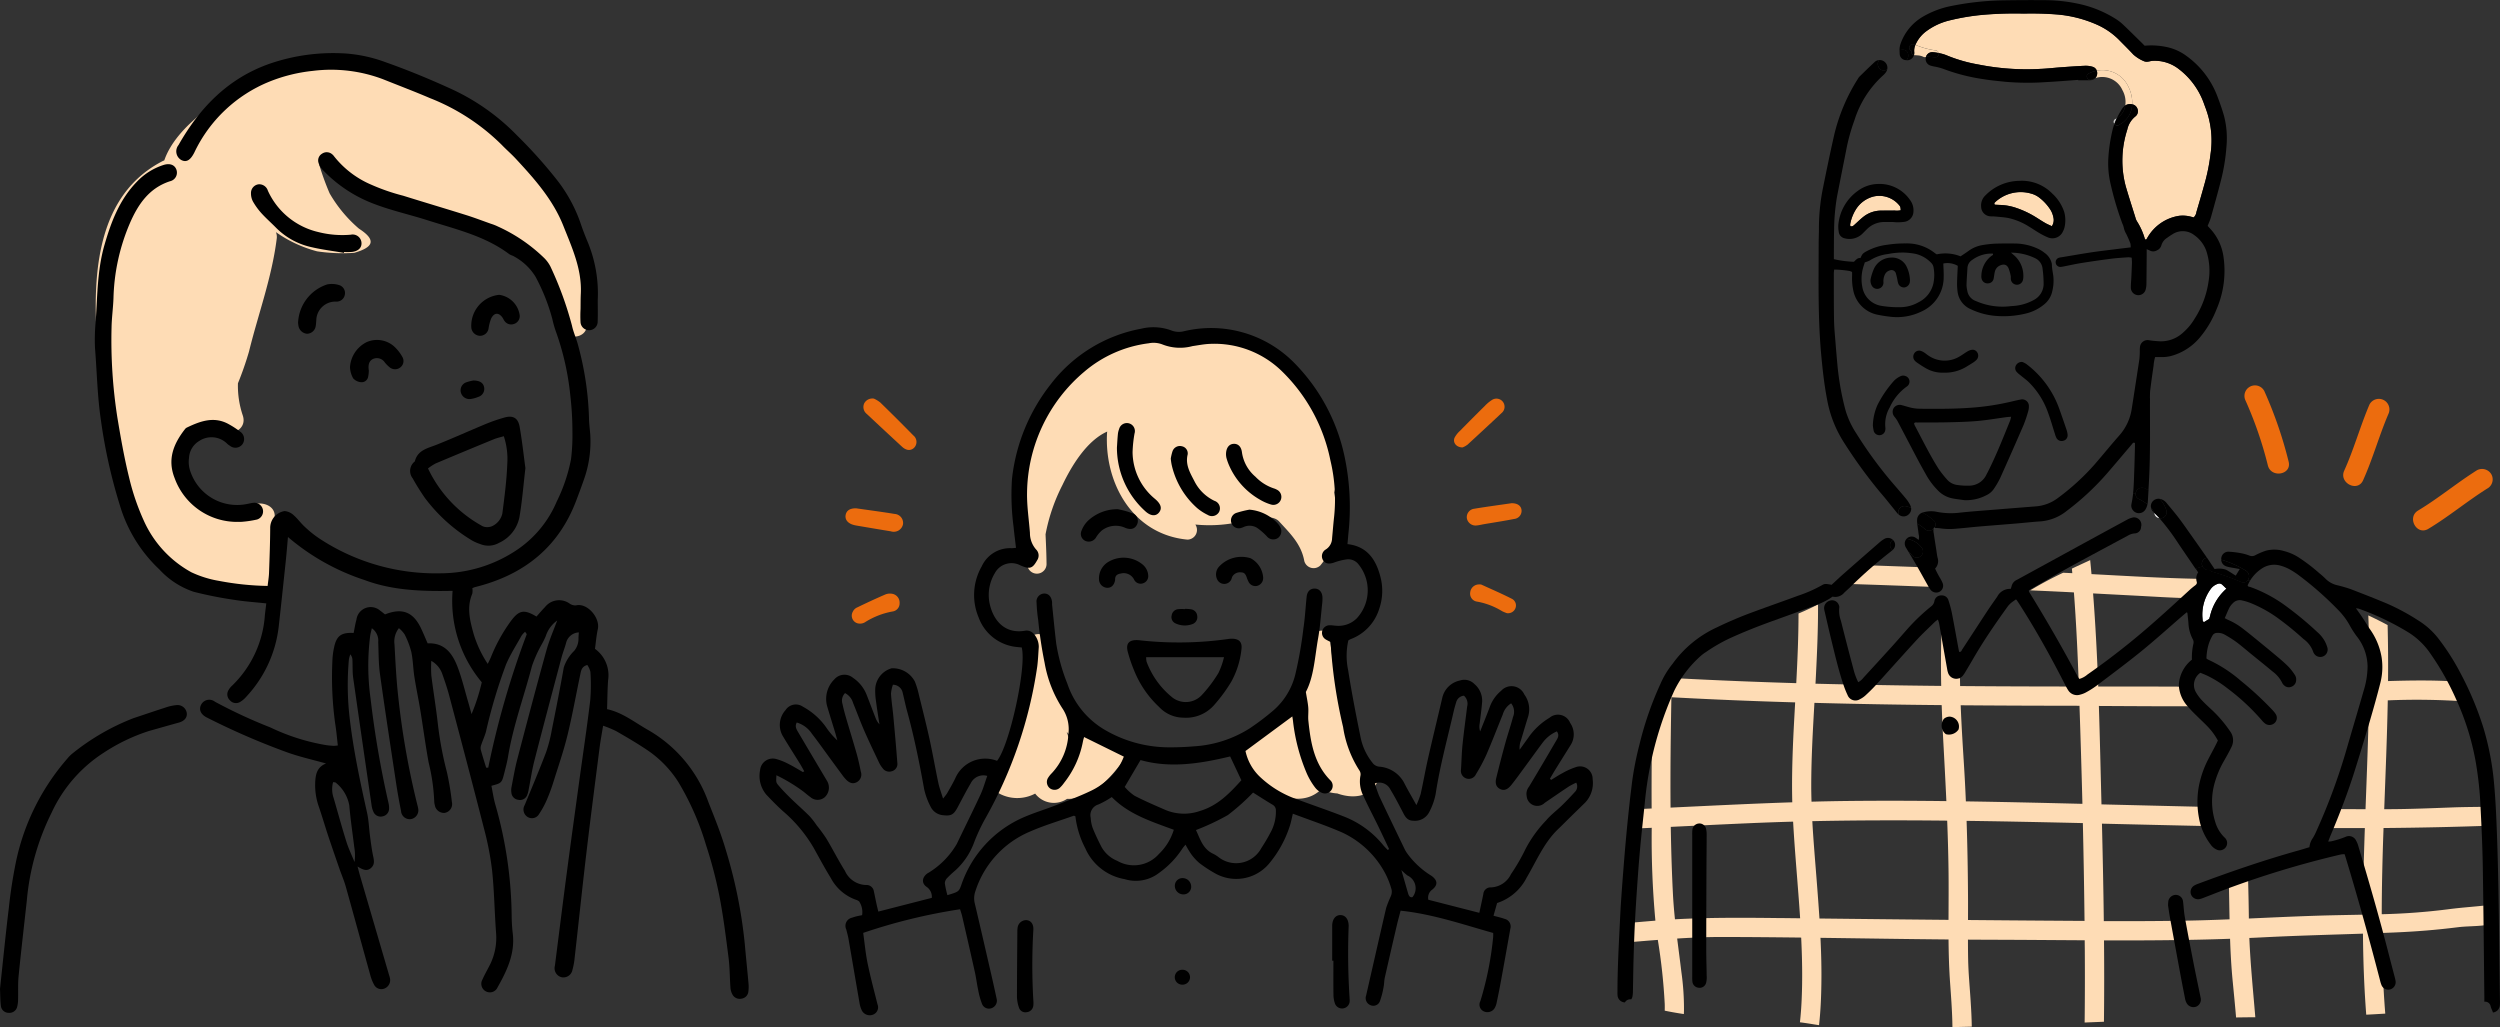 <svg id="Group_23608" data-name="Group 23608" xmlns="http://www.w3.org/2000/svg" xmlns:xlink="http://www.w3.org/1999/xlink" width="320.388" height="131.635" viewBox="0 0 320.388 131.635">
  <rect x="0" y="0" width="320.388" height="131.635" fill="#333333" stroke="none"/>
  <defs>
    <clipPath id="clip-path">
      <rect id="Rectangle_896" data-name="Rectangle 896" width="320.388" height="131.635" fill="none"/>
    </clipPath>
  </defs>
  <g id="Group_23607" data-name="Group 23607" clip-path="url(#clip-path)">
    <path id="Path_2045" data-name="Path 2045" d="M1065.032,113.993c-.579,0-1.157,0-1.736.007a3.675,3.675,0,0,0-2.334.841c-.372.3-.718.642-1.076.963-.143.127-.277.282-.538.185a.864.864,0,0,1-.019-.254,5.414,5.414,0,0,1,.686-1.815,3.772,3.772,0,0,1,2.317-1.729,3.3,3.3,0,0,1,3.3,1.148c.136.173.148.231.173.614a2.223,2.223,0,0,1-.773.039" transform="translate(-822.218 -87.011)" fill="#fedcb5"/>
    <path id="Path_2046" data-name="Path 2046" d="M1141.973,111.307a4.794,4.794,0,0,1,4.583-1.1,3,3,0,0,1,1.094.543,6.118,6.118,0,0,1,1.33,1.426,2.82,2.82,0,0,1,.444,1.062,1.424,1.424,0,0,1-.19,1.152c-.286-.138-.577-.254-.843-.408-.439-.254-.861-.536-1.293-.8a12.062,12.062,0,0,0-2.352-1.108,7.023,7.023,0,0,0-2.122-.406c-.242-.005-.482-.023-.7-.034-.116-.152-.039-.247.053-.328" transform="translate(-886.282 -85.405)" fill="#fedcb5"/>
    <path id="Path_2047" data-name="Path 2047" d="M1133.958,20a11.749,11.749,0,0,1,.58,5.714,24.961,24.961,0,0,1-.788,3.9c-.327,1.187-.676,2.369-1.023,3.551a1.14,1.14,0,0,1-.354.693c-.108-.03-.2-.062-.291-.078a4.093,4.093,0,0,0-1.577-.127,5.681,5.681,0,0,0-4.114,2.9,1.635,1.635,0,0,1-.138.178c-.057-.06-.129-.1-.148-.166a8.572,8.572,0,0,0-1.016-2.235,1.8,1.8,0,0,1-.186-.471c-.418-1.337-.85-2.669-1.242-4.015a12.8,12.8,0,0,1,.2-7.221,2.955,2.955,0,0,1,1.034-1.7.837.837,0,0,0,.277-.981.886.886,0,0,0-.678-.582A4.577,4.577,0,0,0,1124,17.1a3.659,3.659,0,0,0-4.043-2.043.815.815,0,0,0-.559-.507,2.929,2.929,0,0,0-.924-.125c-1.013.042-2.025.116-3.038.189-.915.065-1.828.176-2.745.212a31.545,31.545,0,0,1-7.928-.567,19.054,19.054,0,0,1-3.955-1.132,4.527,4.527,0,0,0-.825-.27c-.1-.023-.194-.046-.293-.065a.419.419,0,0,0-.413-.342,9.81,9.81,0,0,1-2.558-.709c.037-.088.078-.173.122-.259a4.315,4.315,0,0,1,1.2-1.436,8.25,8.25,0,0,1,2.99-1.427,28.647,28.647,0,0,1,4.642-.757,47.453,47.453,0,0,1,4.931-.134,41.793,41.793,0,0,1,4.276.115,15.832,15.832,0,0,1,5.093,1.3,9.32,9.32,0,0,1,2.8,1.909c.623.64,1.268,1.263,1.873,1.921a4.8,4.8,0,0,0,1.4.871.949.949,0,0,0,.492.039c.191-.016.38-.092.57-.1a5.007,5.007,0,0,1,3.382,1.064,9.566,9.566,0,0,1,3.1,4.123c.129.339.245.681.378,1.018" transform="translate(-851.241 -5.996)" fill="#fedcb5"/>
    <path id="Path_2048" data-name="Path 2048" d="M1261.016,338.7a5.548,5.548,0,0,1,1-3.825,1.821,1.821,0,0,1,.965-.722.514.514,0,0,1,.536.1c.18.159.348.33.554.528a6.693,6.693,0,0,0-2.1,3.514c-.035.115-.067.231-.106.36l-.649.4c-.215-.055-.187-.228-.2-.353" transform="translate(-978.741 -259.332)" fill="#fff"/>
    <path id="Path_2053" data-name="Path 2053" d="M1234,294.232l.058.067a.725.725,0,0,1-.628-.552c-.013-.046-.028-.092-.044-.136.208.2.421.4.614.621" transform="translate(-957.322 -227.893)" fill="#fff"/>
    <path id="Path_2054" data-name="Path 2054" d="M1210.595,67.661a7.62,7.62,0,0,0-.314.729.393.393,0,0,1,.123-.623c.067-.034.131-.069.191-.106" transform="translate(-939.308 -52.517)" fill="#ccc"/>
    <path id="Path_2055" data-name="Path 2055" d="M1203.5,44.7a3.117,3.117,0,0,0-.369-1.965,2.828,2.828,0,0,0-3.483-1.537.885.885,0,0,0,.245-.508.925.925,0,0,0-.044-.445,3.659,3.659,0,0,1,4.044,2.043,4.581,4.581,0,0,1,.492,2.26,1.368,1.368,0,0,0-.146-.023,1.1,1.1,0,0,0-.739.175" transform="translate(-931.132 -31.185)" fill="#fedcb5"/>
    <path id="Path_2056" data-name="Path 2056" d="M1107.155,302.124c.02,0,.041,0,.06,0a.851.851,0,0,1-.1.125.823.823,0,0,1,.044-.129" transform="translate(-859.309 -234.5)" fill="#fff"/>
    <path id="Path_2057" data-name="Path 2057" d="M1098.63,26.392a.419.419,0,0,1,.413.342,4.624,4.624,0,0,0-.773-.116.845.845,0,0,0-.856.619.433.433,0,0,1-.33-.023,2.018,2.018,0,0,0-.556-.169c-.182-.018-.363-.032-.545-.035a.354.354,0,0,1-.1-.012,1.163,1.163,0,0,0,.032-.4,1.879,1.879,0,0,1,.153-.915,9.825,9.825,0,0,0,2.558.709" transform="translate(-850.598 -19.934)" fill="#fedcb5"/>
    <path id="Path_2058" data-name="Path 2058" d="M1069.1,326.4a17.83,17.83,0,0,0-1.621-2.53q-3.852-.143-7.7-.274c-.715.77-1.427,1.631-2.178,2.4,3.835.118,7.669.263,11.5.405" transform="translate(-820.878 -251.166)" fill="#fedcb5"/>
    <path id="Path_2060" data-name="Path 2060" d="M1044.343,364.831c-2,.287-4,.374-6.009.646a82.084,82.084,0,0,1-8.471.629c.006-3.679.1-7.362.232-11.047q6.847-.056,13.692-.3-.089-1.216-.211-2.428c-1.505.029-3.012.029-4.516.082-2.692.1-5.384.216-8.078.23l-.8,0c.172-4.648.367-9.3.455-13.945h.022a87.836,87.836,0,0,1,9.6.12,22.758,22.758,0,0,0-1.211-2.555c-2.786-.164-5.589-.122-8.376-.037q.035-3.591-.054-7.177-1.225-.657-2.474-1.239c.042,1.136.069,2.273.088,3.409a11.552,11.552,0,0,1,.7,2.484,17.41,17.41,0,0,1-.761,7.6c-.095,3.779-.245,7.56-.385,11.341q-2.115,0-4.229-.02c-.289.811-.561,1.622-.831,2.433q2.487.014,4.973.006c-.129,3.7-.231,7.4-.243,11.1-1.943.041-3.885.069-5.814.13-2.937.092-5.872.234-8.807.363-.02-1.886-.065-3.772-.115-5.658-.816.248-1.635.477-2.458.671.042,1.7.064,3.4.1,5.09-1.938.077-3.876.142-5.816.175-3.432.058-6.865.066-10.3.053-.05-4.163-.137-8.326-.238-12.488q7.028.167,14.056.324c-.227-.683-.451-1.368-.655-2.064a3.713,3.713,0,0,1-.143-.41q-5.581-.13-11.16-.269l-2.159-.052c-.106-4.2-.2-8.408-.333-12.613,4.181.023,8.365.054,12.547.037a13.528,13.528,0,0,1-1.045-1.159,2.249,2.249,0,0,1-.494-1.351c-2.135-.007-4.271-.018-6.4-.016l-4.69,0c-.149-3.983-.352-7.962-.66-11.934q2.68.142,5.359.282c2.478.128,4.957.3,7.439.339a2.877,2.877,0,0,1,1.712-2.475c-4.91-.057-9.81-.363-14.714-.619q-.079-.9-.168-1.795c-.773.361-1.558.721-2.345,1.089.018.195.037.39.054.585l-1.174-.054a46.588,46.588,0,0,0-4.22,2.256q2.8.117,5.6.263c.306,4.018.487,8.046.633,12.061q-5.032,0-10.064-.025-2.576-.013-5.153-.034c-.007-.322-.011-.645-.016-.967l-.008.01a12.189,12.189,0,0,1-1.764-3.352c-.706-2.293.353-4.763-.353-6.7-.032-.072-.065-.146-.1-.219-.02.961-.058,1.922-.1,2.88-.117,2.781-.135,5.555-.083,8.329q-8.055-.081-16.11-.283c.023-.428.046-.856.067-1.284.145-2.921.275-5.9.257-8.877-.817.426-1.651.809-2.5,1.166,0,2.976-.131,5.952-.289,8.925q-7.658-.227-15.308-.627a17.588,17.588,0,0,0-3.168,5.79c-.048,3.633-.077,7.266-.058,10.9l-1.41.063a7.635,7.635,0,0,1-.191,2.168c-.022.106-.042.211-.064.316.559-.024,1.118-.047,1.677-.073a114.243,114.243,0,0,0,.47,11.9l-.32.025c-.93.077-1.86.159-2.79.24-.018.829-.038,1.657-.066,2.485,1.162-.1,2.323-.195,3.486-.285a74.688,74.688,0,0,1,.885,8.2c.007.259.008.57,0,.871q1.217.252,2.45.434.012-.209.018-.418a33.481,33.481,0,0,0-.334-4.976c-.17-1.434-.361-2.859-.539-4.284,1.9-.119,3.8-.2,5.7-.2,3.4.005,6.8.036,10.193.077.128,2.643.178,5.289.062,7.933-.043.974-.112,1.951-.222,2.924.822.1,1.632.245,2.448.367.2-1.775.276-3.567.3-5.326.03-1.956-.022-3.912-.116-5.867,5.471.072,10.941.163,16.412.212.017,1.854.069,3.707.2,5.555.133,1.891.279,3.782.3,5.678q1.24-.026,2.478-.059c-.013-1.118-.077-2.237-.148-3.348-.109-1.725-.278-3.449-.315-5.178-.019-.876-.025-1.752-.026-2.628q1.65.011,3.3.016c3.887.01,7.775.047,11.663.068,0,.4.008.79.011,1.186q.033,4.677-.021,9.354l2.475-.1q.058-5.212.008-10.426c5.387.017,10.773-.015,16.155-.206.06,1.769.154,3.536.323,5.3.152,1.594.316,3.188.447,4.783q1-.015,2-.026h.466c-.007-.083-.014-.166-.021-.248-.278-3.318-.609-6.6-.745-9.913.525-.023,1.049-.046,1.574-.073,4.327-.224,8.657-.335,12.987-.48.029,3.465.152,6.928.42,10.386q1.218-.063,2.439-.138c-.277-3.44-.408-6.886-.443-10.335q.783-.029,1.566-.061c2.738-.114,5.414-.326,8.131-.669,1.059-.134,2.121-.113,3.179-.223.586-.061,1.167-.172,1.747-.27-.043-.817-.1-1.637-.153-2.461m-105.52-26.526q7.928.432,15.867.658-.053.962-.106,1.925c-.2,3.628-.354,7.252-.263,10.881-5.2.169-10.4.433-15.6.68-.038-4.714.023-9.43.108-14.144m13.774,28.3c-4.453-.053-8.881-.083-13.317.157-.109-1.056-.2-2.115-.256-3.181-.148-2.885-.235-5.773-.281-8.663,3.355-.158,6.709-.325,10.064-.47q2.807-.122,5.614-.2c.231,4.132.633,8.254.9,12.384l-2.721-.031m4.145-17.075c.005-3.5.207-7,.407-10.5q8.153.217,16.31.288.069,2.089.182,4.181c.146,2.71.294,5.415.417,8.122-4.275-.051-8.549-.065-12.822-.015-1.487.017-2.973.049-4.46.088-.021-.721-.036-1.442-.034-2.163m17.594,17.309q-8.271-.079-16.542-.174c-.108-1.678-.237-3.355-.367-5.029-.193-2.479-.41-4.96-.547-7.445,5.761-.124,11.522-.127,17.284-.066.081,2.087.142,4.175.17,6.267.029,2.146.006,4.3,0,6.447m1.972-20c-.158-2.5-.313-5-.412-7.5q6.335.052,12.668.058,1.278,0,2.557.007.215,6.281.375,12.566c-4.977-.122-9.956-.241-14.936-.316q-.1-2.406-.252-4.81m11.011,20.1q-5.243-.037-10.484-.086c0-1.026.008-2.052,0-3.077-.019-3.212-.074-6.422-.182-9.63q3.451.046,6.9.115,4,.079,8,.173.144,6.267.215,12.534-2.226-.013-4.452-.03" transform="translate(-724.632 -248.943)" fill="#fedcb5"/>
    <path id="Path_2061" data-name="Path 2061" d="M1263.24,317.174a4.891,4.891,0,0,0-1.392,1.48l-.326-.016a.841.841,0,0,0-.169-1.24,12.982,12.982,0,0,0-3.2-1.441,1.145,1.145,0,0,1,.017-.254.912.912,0,0,1,.925-.764,11.412,11.412,0,0,1,1.579.189,6.12,6.12,0,0,1,1.11.314.857.857,0,0,0,.755-.063,9.14,9.14,0,0,1,1.328-.565,4.3,4.3,0,0,1,2.36.05,6.373,6.373,0,0,1,1.973.889,22.462,22.462,0,0,1,2.526,1.944,9.094,9.094,0,0,1,.812.725,3.105,3.105,0,0,0,1.573.836,17.337,17.337,0,0,1,1.664.489c1.554.6,3.1,1.2,4.641,1.849a27.828,27.828,0,0,1,4.012,2.168,9.774,9.774,0,0,1,2.7,2.493,29.553,29.553,0,0,1,2.709,4.287,40.9,40.9,0,0,1,2.911,6.942,35.789,35.789,0,0,1,1.281,6.24c.235,2.191.343,4.387.429,6.587.289,7.35.3,14.7.411,22.057a5.808,5.808,0,0,1-.01.725,1,1,0,0,1-.884.9c-.065-.259-.217-.478-.3-.82a.713.713,0,0,0-.8-.561c0-.194,0-.388,0-.582-.063-5.564-.109-11.128-.2-16.693-.042-2.489-.151-4.98-.28-7.468a45.824,45.824,0,0,0-.662-6.2,33.176,33.176,0,0,0-2.493-7.854,34.594,34.594,0,0,0-3.475-6.1,9.486,9.486,0,0,0-2.641-2.449,34.553,34.553,0,0,0-6.331-3.022,2.152,2.152,0,0,0-.377-.053,29.776,29.776,0,0,1,1.656,2.487,8.683,8.683,0,0,1,1.63,3.759,8.243,8.243,0,0,1-.155,3.312c-.414,1.639-.872,3.267-1.348,4.889q-.95,3.234-1.963,6.45c-.88,2.789-1.927,5.518-3.068,8.212-.1.238-.188.482-.307.782a2.432,2.432,0,0,0,.411-.032,12.171,12.171,0,0,0,1.794-.559,1.008,1.008,0,0,1,1.364.457,3.258,3.258,0,0,1,.3.734c1.39,4.654,2.74,9.317,3.941,14.023.228.889.464,1.776.695,2.666a5.65,5.65,0,0,1,.13.565.974.974,0,0,1-.723,1.106.944.944,0,0,1-1.073-.548,3.874,3.874,0,0,1-.194-.621c-1.352-5.217-2.789-10.409-4.349-15.565-.054-.185-.117-.369-.189-.6a2.841,2.841,0,0,0-.478.03,121.205,121.205,0,0,0-15.632,4.791c-.653.254-1.3.51-1.958.76a2.909,2.909,0,0,1-.55.175.966.966,0,0,1-1.059-.58.951.951,0,0,1,.378-1.147,2.792,2.792,0,0,1,.524-.244c4.229-1.577,8.495-3.047,12.845-4.262.464-.129.923-.277,1.422-.427a2.355,2.355,0,0,1,.447-1.191,7.579,7.579,0,0,0,.488-.971,77.994,77.994,0,0,0,3.887-10.608c.7-2.412,1.419-4.82,2.112-7.235a10.919,10.919,0,0,0,.515-3.137,6.327,6.327,0,0,0-1.348-3.83,11.537,11.537,0,0,1-.905-1.39,8.85,8.85,0,0,0-1.357-1.874,42.114,42.114,0,0,0-5.209-4.613,9.6,9.6,0,0,0-1.219-.783,5.523,5.523,0,0,0-1.14-.452,2.852,2.852,0,0,0-2.482.448" transform="translate(-973.492 -244.236)"/>
    <path id="Path_2062" data-name="Path 2062" d="M1098.993,304.373a5.006,5.006,0,0,0-.309.607c.07.206.245.164.37.21a17.93,17.93,0,0,1,4.285,2.251,43.3,43.3,0,0,1,4.255,3.5,4.365,4.365,0,0,1,.967,1.17,4.293,4.293,0,0,1,.351.87.946.946,0,0,1-1.767.642.238.238,0,0,1-.034-.064,3.423,3.423,0,0,0-1.277-1.717,37.665,37.665,0,0,0-3.555-2.87,16.542,16.542,0,0,0-3.249-1.749,6.867,6.867,0,0,0-1.037-.312,1.2,1.2,0,0,0-1.2.344,2.478,2.478,0,0,0-.443.568c-.216.427-.39.875-.6,1.351.163.085.283.155.408.21a8.766,8.766,0,0,1,1.87,1.1c.615.468,1.214.958,1.814,1.447.935.766,1.872,1.531,2.8,2.311.462.388.917.791,1.339,1.223a7.623,7.623,0,0,1,.746.975,1.059,1.059,0,0,1,.175.692.913.913,0,0,1-.6.829.848.848,0,0,1-.94-.173.969.969,0,0,1-.261-.342,4.02,4.02,0,0,0-1.209-1.427c-.871-.729-1.76-1.438-2.643-2.156-.675-.549-1.334-1.12-2.028-1.643a15.4,15.4,0,0,0-1.47-.928,1.736,1.736,0,0,0-.975-.226.664.664,0,0,0-.6.339,6.1,6.1,0,0,0-.471,1.051,7.031,7.031,0,0,0-.3,1.885,1.342,1.342,0,0,0,.222.151,17.54,17.54,0,0,1,4.187,2.712,41.2,41.2,0,0,1,4.047,3.742,3.391,3.391,0,0,1,.446.566.887.887,0,0,1-.194,1.122.956.956,0,0,1-1.145.08,2.47,2.47,0,0,1-.467-.448,28.051,28.051,0,0,0-4.4-4.093,14.281,14.281,0,0,0-2.575-1.616c-.3-.147-.616-.263-.9-.381a1.874,1.874,0,0,0-.576,2.482,5.477,5.477,0,0,0,.773,1.042c.429.46.9.881,1.357,1.311a16.193,16.193,0,0,1,2.247,2.652,1.929,1.929,0,0,1,.171,2.055c-.293.608-.632,1.2-.965,1.785a12.258,12.258,0,0,0-1.235,3.008,8.646,8.646,0,0,0,.138,4.793,4.493,4.493,0,0,0,1.231,2.02.929.929,0,0,1-.4,1.569.856.856,0,0,1-.567-.021,1.878,1.878,0,0,1-.884-.725,7.812,7.812,0,0,1-1.466-3.357,11.116,11.116,0,0,1-.025-4.04,12.8,12.8,0,0,1,1.106-3.289c.305-.6.631-1.2.944-1.8.134-.256.256-.517.393-.8a8.118,8.118,0,0,0-1.327-1.812c-.468-.488-.972-.944-1.448-1.423a16.548,16.548,0,0,1-1.148-1.21,4.362,4.362,0,0,1-1.055-2.346,2.664,2.664,0,0,1,.01-.72,4.438,4.438,0,0,1,1.643-2.856,7.82,7.82,0,0,1,.194-2.054.788.788,0,0,0-.079-.554,4.9,4.9,0,0,1-.563-2.082c-.034-.432-.086-.864-.132-1.295,0-.018-.028-.032-.081-.087-.176.146-.36.293-.536.445-1.757,1.517-3.481,3.079-5.282,4.543-1.895,1.54-3.858,2.994-5.806,4.468a12.3,12.3,0,0,1-1.351.842,3.136,3.136,0,0,1-.678.254,1.332,1.332,0,0,1-1.527-.535,6.69,6.69,0,0,1-.423-.759c-1.794-3.511-3.7-6.96-5.831-10.278-.116-.184-.238-.363-.361-.543a.521.521,0,0,0-.1-.086c-.217.155-.441.3-.64.466a2.746,2.746,0,0,0-.439.475c-1.554,2.159-3.061,4.352-4.395,6.656-.314.545-.637,1.085-.96,1.623a4,4,0,0,1-.316.487,1.1,1.1,0,0,1-1.958-.339,2.349,2.349,0,0,1-.1-.421q-.431-2.427-.857-4.855c-.064-.357-.118-.714-.189-1.071a4.149,4.149,0,0,0-.147-.443c-.169.134-.31.226-.427.341-.776.764-1.575,1.5-2.311,2.3-1.769,1.923-3.5,3.88-5.259,5.811-.407.446-.843.868-1.287,1.277a3.028,3.028,0,0,1-.716.487,1.079,1.079,0,0,1-1.574-.536,11.776,11.776,0,0,1-.557-1.415c-.589-1.768-1.018-3.578-1.461-5.384-.317-1.291-.611-2.588-.91-3.881a2.2,2.2,0,0,1-.078-.427,1,1,0,0,1,.674-.972,1.179,1.179,0,0,1,.18-.051.918.918,0,0,1,1.037.6.559.559,0,0,1,.058.279,3.722,3.722,0,0,0,.2,1.711q.775,3.093,1.6,6.175a8.3,8.3,0,0,0,.623,1.716,2.082,2.082,0,0,0,.663-.568q1.792-1.95,3.573-3.911c.7-.771,1.378-1.558,2.067-2.337a25.286,25.286,0,0,1,3.045-2.9,1.068,1.068,0,0,0,.409-.642.9.9,0,0,1,.51-.692,1.025,1.025,0,0,1,.474-.072.861.861,0,0,1,.817.614,13.447,13.447,0,0,1,.436,1.605c.307,1.565.584,3.137.873,4.705.021.111.051.222.074.321.277.016.3-.19.385-.318,1.06-1.618,2.112-3.241,3.174-4.859.344-.526.711-1.037,1.067-1.554.083-.12.168-.238.25-.356a1.821,1.821,0,0,1,1.726-.993c.046-.145.092-.256.118-.37a1.184,1.184,0,0,1,.619-.766c.042-.023.086-.042.129-.065q3.847-2.1,7.694-4.209,3.212-1.755,6.431-3.5a2.806,2.806,0,0,1,.672-.244.67.67,0,0,1,.134-.014.953.953,0,0,1,.906,1.233.829.829,0,0,1-.767.821,1.952,1.952,0,0,0-.824.233c-2.487,1.343-4.985,2.667-7.464,4.028-1.693.93-3.362,1.909-5.04,2.867-.1.058-.2.134-.286.194a.563.563,0,0,0,.028.166q3.334,5.4,6.319,11a.967.967,0,0,0,.136.163,2.7,2.7,0,0,0,1.016-.554c1.87-1.3,3.682-2.669,5.449-4.1,2.636-2.131,5.127-4.426,7.623-6.716a8.745,8.745,0,0,1,.725-.6c.173-.129.287-.273.217-.489a1.448,1.448,0,0,1,.185-1.2c-.111-.168-.221-.33-.328-.491l.9-.282a.755.755,0,0,0,.694.455c.067,0,.134.007.2.012a.761.761,0,0,0,.381.224,32.083,32.083,0,0,1,3.7,1.323.641.641,0,0,0,.782-.21Zm-3.031,1.025c-.206-.2-.374-.369-.554-.527a.513.513,0,0,0-.536-.1,1.822,1.822,0,0,0-.965.722,5.549,5.549,0,0,0-1,3.825c.013.125-.016.3.2.353l.65-.4c.039-.129.071-.245.106-.36a6.692,6.692,0,0,1,2.1-3.514" transform="translate(-810.637 -229.955)"/>
    <path id="Path_2063" data-name="Path 2063" d="M1265.6,320.763c-.249-.044-.429-.078-.609-.111s-.381-.062-.57-.1a3.535,3.535,0,0,1-.561-.141.931.931,0,0,1-.628-.851,13,13,0,0,1,3.2,1.441.841.841,0,0,1,.169,1.24.641.641,0,0,1-.782.21,32.119,32.119,0,0,0-3.7-1.323.759.759,0,0,1-.381-.224c-.067-.005-.134-.011-.2-.012a.754.754,0,0,1-.694-.455.778.778,0,0,1,.567-1.127c.236.348.464.7.7,1.048.092.138.185.275.277.411a2.678,2.678,0,0,1,1.448.076c.423.217.817.494,1.258.764.159-.261.317-.522.512-.843" transform="translate(-978.573 -247.837)"/>
    <path id="Path_2064" data-name="Path 2064" d="M1245.52,525.535a.986.986,0,0,1-.522,1.152,1,1,0,0,1-1.258-.42,1.857,1.857,0,0,1-.215-.607q-.365-1.845-.707-3.694-.619-3.345-1.228-6.69c-.1-.545-.173-1.1-.242-1.535a4.935,4.935,0,0,1,.034-.545.978.978,0,0,1,.965-.815.934.934,0,0,1,.923.851c.083.67.111,1.349.231,2.011.355,1.971.734,3.936,1.12,5.9.288,1.468.6,2.929.9,4.393" transform="translate(-963.501 -397.696)"/>
    <path id="Path_2065" data-name="Path 2065" d="M1236.39,288.091a.782.782,0,0,0,.9-.974,3.674,3.674,0,0,0-.872-1.5,1.175,1.175,0,0,1,.228.051,1.485,1.485,0,0,1,.69.508c.524.633,1.06,1.26,1.558,1.914.54.711,1.046,1.45,1.565,2.181.614.868,1.228,1.736,1.834,2.609.065.092.129.185.191.279a.778.778,0,0,0-.567,1.127l-.9.282c-.107-.162-.215-.321-.323-.48-.667-.981-1.343-1.955-2-2.943a27.314,27.314,0,0,0-2.309-3.05" transform="translate(-959.652 -221.684)"/>
    <path id="Path_2066" data-name="Path 2066" d="M1233.492,287.086a.782.782,0,0,1-.9.974l-.058-.067c-.192-.217-.406-.416-.614-.621a2.112,2.112,0,0,0-.408-.672.928.928,0,0,1,.13-.679.988.988,0,0,1,.981-.439,3.671,3.671,0,0,1,.871,1.5" transform="translate(-955.851 -221.653)"/>
    <path id="Path_2067" data-name="Path 2067" d="M1231.975,291.281c-.034-.032-.065-.063-.1-.1a1.064,1.064,0,0,1-.309-.575,2.112,2.112,0,0,1,.408.672" transform="translate(-955.909 -225.563)"/>
    <path id="Path_2068" data-name="Path 2068" d="M1222.781,279.921a.834.834,0,0,1,1.2-.677c.15.076.3.157.448.245-.026.475-.056.947-.085,1.422a2.726,2.726,0,0,1-.049.383,6.919,6.919,0,0,0-1.115-.679.675.675,0,0,1-.4-.693" transform="translate(-949.086 -216.668)"/>
    <path id="Path_2069" data-name="Path 2069" d="M1220.849,282.492a.675.675,0,0,0,.4.693,6.913,6.913,0,0,1,1.115.679,2.023,2.023,0,0,1-.249.652.976.976,0,0,1-1.253.4.956.956,0,0,1-.344-.27.93.93,0,0,1-.206-.815,12.965,12.965,0,0,0,.213-1.374Z" transform="translate(-947.155 -219.238)"/>
    <path id="Path_2070" data-name="Path 2070" d="M1212.911,59.623a3.026,3.026,0,0,1-1.71,2.645.443.443,0,0,1-.568-.139,7.591,7.591,0,0,1,.314-.729,2.268,2.268,0,0,0,1.078-1.625,1.1,1.1,0,0,1,.739-.175,1.377,1.377,0,0,1,.146.023" transform="translate(-939.661 -46.255)"/>
    <path id="Path_2071" data-name="Path 2071" d="M1212.658,60.9a1.551,1.551,0,0,1,.455-.5,2.267,2.267,0,0,1-1.078,1.625c.185-.386.4-.76.623-1.129" transform="translate(-940.749 -46.882)"/>
    <path id="Path_2072" data-name="Path 2072" d="M1196.141,40.946a.887.887,0,0,1-.245.508,3.289,3.289,0,0,0-.413.173c-.506.254-.953-.506-.445-.762a4.038,4.038,0,0,1,1.058-.363.926.926,0,0,1,.044.445" transform="translate(-927.382 -31.436)"/>
    <path id="Path_2073" data-name="Path 2073" d="M1160.557,216.665a.7.7,0,0,1-.524.7.755.755,0,0,1-.886-.314,2.616,2.616,0,0,1-.208-.537c-.3-.919-.556-1.854-.894-2.756a10.281,10.281,0,0,0-2.459-3.892c-.348-.332-.745-.612-1.115-.923a2.889,2.889,0,0,1-.476-.436.714.714,0,0,1-.044-.819.836.836,0,0,1,.815-.41,2.592,2.592,0,0,1,.49.251,12.392,12.392,0,0,1,4.261,5.827q.463,1.3.9,2.6a2.628,2.628,0,0,1,.145.7" transform="translate(-895.582 -160.886)"/>
    <path id="Path_2074" data-name="Path 2074" d="M1144.977,107.59a4.035,4.035,0,0,1,.034,1.865,2.155,2.155,0,0,1-.2.542,1.477,1.477,0,0,1-2,.769,8.689,8.689,0,0,1-1.094-.563c-.437-.256-.852-.549-1.289-.808a8.3,8.3,0,0,0-2.594-1.08c-.564-.111-1.148-.139-1.724-.2-.192-.019-.388-.005-.581-.021a1.247,1.247,0,0,1-1.212-1.207,1.77,1.77,0,0,1,.566-1.5,6.215,6.215,0,0,1,4.3-1.843,5.46,5.46,0,0,1,4.252,1.634,5.587,5.587,0,0,1,1.545,2.412m-1.6,1.766a1.425,1.425,0,0,0,.191-1.152,2.828,2.828,0,0,0-.445-1.062,6.122,6.122,0,0,0-1.33-1.426,3,3,0,0,0-1.094-.543,4.793,4.793,0,0,0-4.583,1.1c-.092.081-.169.177-.053.328.222.011.462.028.7.034a7.022,7.022,0,0,1,2.122.406,12.067,12.067,0,0,1,2.352,1.108c.432.266.854.549,1.293.8.266.154.558.27.843.408" transform="translate(-880.421 -80.368)"/>
    <path id="Path_2075" data-name="Path 2075" d="M1101.11,229.589a2.131,2.131,0,0,1-.092.642,16.914,16.914,0,0,1-.577,1.716q-1.482,3.425-3.012,6.829a11.024,11.024,0,0,1-.8,1.374,2.393,2.393,0,0,1-.984.833,5.562,5.562,0,0,1-2.805.625c-.524-.078-1.053-.13-1.572-.236a3.52,3.52,0,0,1-1.863-1.057,9.117,9.117,0,0,1-1.4-1.843c-.367-.654-.737-1.306-1.088-1.967-.893-1.688-1.771-3.382-2.664-5.068a3.99,3.99,0,0,0-.376-.526.959.959,0,0,1-.109-1.082.929.929,0,0,1,1.071-.391c.443.115.877.264,1.323.356a5.8,5.8,0,0,0,1.08.1c2.225.021,4.451.025,6.672-.148a31.921,31.921,0,0,0,4.862-.751c.422-.1.843-.2,1.268-.28a.862.862,0,0,1,1.067.871m-2.394,1.8a3.445,3.445,0,0,0,.109-.466c-.233.019-.42.026-.6.051-1.246.166-2.484.383-3.733.492-1.275.111-2.56.139-3.841.168s-2.563.016-3.844.025c-.134,0-.288-.058-.413.109a1.431,1.431,0,0,0,.079.251c.986,1.856,1.911,3.747,3.031,5.529a12.556,12.556,0,0,0,1.071,1.367,2.084,2.084,0,0,0,1.436.76,8.266,8.266,0,0,0,1.441.079,2.451,2.451,0,0,0,2.208-1.4c.06-.132.138-.256.2-.385,1.082-2.136,1.955-4.363,2.854-6.579" transform="translate(-841.097 -177.51)"/>
    <path id="Path_2076" data-name="Path 2076" d="M1103.691,200.636a.777.777,0,0,1-.09.88,2.385,2.385,0,0,1-.443.367c-.281.187-.573.356-.861.535a5.267,5.267,0,0,1-2.965.774,4.2,4.2,0,0,1-2.343-.621c-.356-.2-.7-.434-1.035-.663a1.464,1.464,0,0,1-.322-.287.763.763,0,0,1-.051-.881.738.738,0,0,1,.8-.355,1.868,1.868,0,0,1,.512.245c.184.115.344.266.528.381a3.672,3.672,0,0,0,4.035.069c.335-.191.642-.429.975-.623a1.484,1.484,0,0,1,.531-.194.688.688,0,0,1,.725.372" transform="translate(-850.27 -155.433)"/>
    <path id="Path_2077" data-name="Path 2077" d="M1112.695,410.311a1.27,1.27,0,0,1,1.135,1.653,1.477,1.477,0,0,1-1.623.595,1.4,1.4,0,0,1-.242-1.974,1.166,1.166,0,0,1,.73-.274" transform="translate(-862.836 -318.472)"/>
    <path id="Path_2078" data-name="Path 2078" d="M1103.569,29.857a4.623,4.623,0,0,1,.773.116.417.417,0,0,1-.413.54,9.438,9.438,0,0,1-1.089-.1.457.457,0,0,1-.127.064.845.845,0,0,1,.856-.619" transform="translate(-855.896 -23.173)"/>
    <path id="Path_2079" data-name="Path 2079" d="M1099.761,294.435a.705.705,0,0,1,.106.958c-.02,0-.041,0-.06,0a.837.837,0,0,0-.044.129.779.779,0,0,1-1.124.041,4.6,4.6,0,0,0-.969-.676,2.378,2.378,0,0,1-.021-.5,1.01,1.01,0,0,1,.683-.935h0a6.53,6.53,0,0,1,1.427.988" transform="translate(-851.961 -227.766)"/>
    <path id="Path_2080" data-name="Path 2080" d="M1123.428,33.009c-.508.256-.062,1.016.445.762a3.252,3.252,0,0,1,.412-.173.872.872,0,0,1-.589.261c-.529.023-1.062.005-1.593.005,0-.016,0-.03,0-.046-1.42.1-2.842.22-4.264.293a33.054,33.054,0,0,1-5.07-.049c-.935-.1-1.875-.18-2.8-.335a24.182,24.182,0,0,1-5.174-1.33,7.635,7.635,0,0,0-1.044-.275,4.719,4.719,0,0,1-.632-.153.878.878,0,0,1-.545-1,.685.685,0,0,1,.021-.09.447.447,0,0,0,.127-.064,9.386,9.386,0,0,0,1.089.1.417.417,0,0,0,.413-.54c.1.019.2.042.293.065a4.537,4.537,0,0,1,.826.27,19.06,19.06,0,0,0,3.955,1.133,31.546,31.546,0,0,0,7.928.566c.917-.035,1.829-.146,2.745-.212,1.013-.072,2.026-.146,3.038-.189a2.927,2.927,0,0,1,.924.125.815.815,0,0,1,.559.507,4.028,4.028,0,0,0-1.058.363" transform="translate(-855.772 -23.58)"/>
    <path id="Path_2081" data-name="Path 2081" d="M1092.524,310.8a.812.812,0,0,1-1.087-.286,1.1,1.1,0,0,0-.353-.312c-.1-.16-.194-.319-.289-.48a1.085,1.085,0,0,1-.214-.748.908.908,0,0,1,.231-.483,2.983,2.983,0,0,1,2,1.223.8.8,0,0,1-.284,1.087" transform="translate(-846.473 -239.438)"/>
    <path id="Path_2082" data-name="Path 2082" d="M1093.642,303.015a2.985,2.985,0,0,0-2-1.223.906.906,0,0,1,1.1-.169,3.956,3.956,0,0,1,.445.321,1.269,1.269,0,0,0,.007-.711c-.055-.457-.127-.91-.184-1.366v-.005a4.592,4.592,0,0,1,.969.676.779.779,0,0,0,1.124-.041,1.58,1.58,0,0,0,.027.607c.1.718.219,1.434.33,2.151.048.31.078.624.148.93a1.389,1.389,0,0,1-.307,1.429,12.777,12.777,0,0,0,.681,1.29,4.222,4.222,0,0,1,.288.582.884.884,0,0,1-.365,1.078.874.874,0,0,1-.452.123.935.935,0,0,1-.723-.342,3.763,3.763,0,0,1-.351-.55c-.475-.842-.937-1.69-1.42-2.528-.34-.591-.693-1.178-1.044-1.762a1.1,1.1,0,0,1,.353.312.811.811,0,0,0,1.087.286.8.8,0,0,0,.284-1.087" transform="translate(-847.307 -232.746)"/>
    <path id="Path_2083" data-name="Path 2083" d="M1093.851,26.3a1.166,1.166,0,0,1-.032.4.438.438,0,0,1-.316-.544.441.441,0,0,1,.265-.84c.079.021.159.044.236.069a1.877,1.877,0,0,0-.154.916" transform="translate(-848.53 -19.636)"/>
    <path id="Path_2084" data-name="Path 2084" d="M1061.735,107.388a2.22,2.22,0,0,1,.425,1.5,1.355,1.355,0,0,1-1.163,1.288,6.188,6.188,0,0,1-.938.055c-.217,0-.434-.027-.554-.035-.434,0-.773-.007-1.112,0a3.135,3.135,0,0,0-2.208.937q-.309.307-.616.614a2.373,2.373,0,0,1-2.225.54.958.958,0,0,1-.762-.875,3.492,3.492,0,0,1-.023-1.078,6,6,0,0,1,2.454-4.112,4.508,4.508,0,0,1,2.558-.9,4.744,4.744,0,0,1,4.164,2.068m-1.205,1.3c-.024-.383-.037-.441-.173-.614a3.3,3.3,0,0,0-3.3-1.148,3.771,3.771,0,0,0-2.317,1.729,5.4,5.4,0,0,0-.686,1.815.857.857,0,0,0,.019.254c.261.1.4-.058.539-.185.358-.321.7-.66,1.076-.963a3.677,3.677,0,0,1,2.334-.841c.579-.005,1.158,0,1.736-.007a2.234,2.234,0,0,0,.773-.039" transform="translate(-816.943 -81.746)"/>
    <path id="Path_2085" data-name="Path 2085" d="M1088.58,289.94a.92.92,0,0,1-.27.806.937.937,0,0,1-1.32.062.805.805,0,0,1,.944-1.062c.212.057.429.122.646.194" transform="translate(-843.661 -224.869)"/>
    <path id="Path_2086" data-name="Path 2086" d="M1076.03,150.262a3.174,3.174,0,0,1-.021.339.821.821,0,0,1-.67.672.787.787,0,0,1-.78-.418,2.715,2.715,0,0,1-.143-.554,7.935,7.935,0,0,0-.2-.843.582.582,0,0,0-.76-.369.985.985,0,0,0-.644.538,1.941,1.941,0,0,0-.183.983.794.794,0,0,1-.524.8.784.784,0,0,1-.983-.392,1.261,1.261,0,0,1-.129-.845,6.642,6.642,0,0,1,.423-1.3,2.474,2.474,0,0,1,2.2-1.422,2.05,2.05,0,0,1,1.965,1.127,4.315,4.315,0,0,1,.443,1.692" transform="translate(-831.255 -114.439)"/>
    <path id="Path_2087" data-name="Path 2087" d="M1076.578,215.118a.75.75,0,0,1,.129,1.307,6.668,6.668,0,0,0-2.214,2.7,4.228,4.228,0,0,0-.554,2.574,1.225,1.225,0,0,1-.016.358.762.762,0,0,1-1.471.1,5.765,5.765,0,0,1-.115-.729,6.832,6.832,0,0,1,.6-2.643,14.452,14.452,0,0,1,2.117-3.094,2.817,2.817,0,0,1,.82-.57.787.787,0,0,1,.7,0" transform="translate(-832.319 -166.904)"/>
    <path id="Path_2088" data-name="Path 2088" d="M1115.733,16.012a3.027,3.027,0,0,0,1.71-2.645.885.885,0,0,1,.677.582.837.837,0,0,1-.277.981,2.954,2.954,0,0,0-1.034,1.7,12.8,12.8,0,0,0-.2,7.221c.392,1.346.824,2.678,1.242,4.015a1.792,1.792,0,0,0,.185.471,8.566,8.566,0,0,1,1.016,2.235c.019.062.092.106.148.166a1.62,1.62,0,0,0,.138-.178,5.681,5.681,0,0,1,4.114-2.9,4.093,4.093,0,0,1,1.577.127c.094.016.183.048.291.078a1.14,1.14,0,0,0,.354-.693c.347-1.182.7-2.364,1.023-3.551a24.939,24.939,0,0,0,.788-3.9,11.751,11.751,0,0,0-.58-5.714c-.132-.337-.249-.679-.378-1.018a9.567,9.567,0,0,0-3.1-4.123,5.007,5.007,0,0,0-3.382-1.064c-.191.005-.379.081-.57.1a.95.95,0,0,1-.492-.039,4.8,4.8,0,0,1-1.4-.871c-.605-.658-1.251-1.281-1.873-1.921a9.315,9.315,0,0,0-2.8-1.909,15.832,15.832,0,0,0-5.093-1.3,41.8,41.8,0,0,0-4.276-.115,47.452,47.452,0,0,0-4.931.134,28.649,28.649,0,0,0-4.642.757,8.251,8.251,0,0,0-2.99,1.427,4.319,4.319,0,0,0-1.2,1.436c-.044.086-.085.171-.122.259-.078-.025-.157-.048-.236-.069a.441.441,0,0,0-.265.84.437.437,0,0,0,.316.543.906.906,0,0,1-.956.648c.43-.462.256-1.4-.535-1.341a2.789,2.789,0,0,0-.356.05,2.494,2.494,0,0,1,.15-.861,6.5,6.5,0,0,1,2.74-3.366,11.618,11.618,0,0,1,3.841-1.455,36.788,36.788,0,0,1,6.7-.708q2.612-.042,5.226-.021a20.851,20.851,0,0,1,4.88.607,14.664,14.664,0,0,1,4.177,1.8,5.918,5.918,0,0,1,.917.706c.741.7,1.459,1.415,2.184,2.126.207.2.41.406.6.6a9.422,9.422,0,0,1,2.987.206,6.485,6.485,0,0,1,2.41,1.131,11.256,11.256,0,0,1,3.86,4.977c.346.9.677,1.814.933,2.742a11.368,11.368,0,0,1,.3,3.816,24.539,24.539,0,0,1-.72,4.432c-.4,1.568-.838,3.128-1.275,4.686-.1.367-.27.718-.417,1.1.09.1.182.21.281.312a6.621,6.621,0,0,1,1.75,3.671,12.451,12.451,0,0,1-.91,6.743,12.838,12.838,0,0,1-2.143,3.6,7.258,7.258,0,0,1-3.74,2.364,4.991,4.991,0,0,1-1.293.122c-.214,0-.429,0-.679,0a5.416,5.416,0,0,0-.2,1.134c-.155,1.027-.295,2.057-.425,3.087-.041.31-.032.626-.042.939,0,.072.01.145.01.217-.017,3.34.058,6.677-.106,10.014q-.042.847-.093,1.694c-.148-.088-.3-.169-.448-.245a.834.834,0,0,0-1.2.677l-.324-.032c.1-.956.116-1.921.153-2.883.039-1.016.06-2.031.088-3.047.005-.189,0-.377,0-.545-.238-.116-.3.057-.383.152-1.069,1.251-2.122,2.514-3.2,3.756a33.727,33.727,0,0,1-5.144,4.786,6.134,6.134,0,0,1-3.375,1.353c-1.037.065-2.07.185-3.1.272-1.59.132-3.181.252-4.771.388-.988.085-1.972.2-2.958.279a8.569,8.569,0,0,1-2.027-.048c-.238-.037-.483-.041-.743-.058a.705.705,0,0,0-.106-.958,6.54,6.54,0,0,0-1.427-.988,1.518,1.518,0,0,1,.2-.069,3.52,3.52,0,0,1,1.708-.028,9.458,9.458,0,0,0,2.96.083c1.392-.152,2.791-.245,4.188-.36q2.71-.22,5.422-.432a5.353,5.353,0,0,0,2.874-1.071,29.969,29.969,0,0,0,4.707-4.3c1.062-1.224,2.08-2.488,3.153-3.7a6.609,6.609,0,0,0,1.611-3.428q.5-3.189.983-6.378a10.592,10.592,0,0,0,.053-1.087,3.714,3.714,0,0,1,.026-.506.976.976,0,0,1,1.163-.825,10.747,10.747,0,0,0,1.076.115,4.162,4.162,0,0,0,3.322-1.136,7.212,7.212,0,0,0,1.429-1.725,11.948,11.948,0,0,0,1.794-4.784,8.273,8.273,0,0,0-.249-3.8,4.143,4.143,0,0,0-1.563-2.126,2.4,2.4,0,0,0-2.785-.145c-.249.148-.489.312-.723.483a1.681,1.681,0,0,0-.729.96.974.974,0,0,1-.557.633.922.922,0,0,1-.9.041c-.124-.065-.254-.113-.423-.187,0,.286,0,.526,0,.766-.009,1.233-.016,2.466-.033,3.7a2.783,2.783,0,0,1-.1.714.964.964,0,0,1-1.895-.215c-.014-.434.039-.87.058-1.3.03-.628.06-1.256.079-1.884.007-.213-.017-.429-.03-.688a2.218,2.218,0,0,0-.422-.055c-.723.051-1.448.09-2.168.182q-1.9.244-3.8.545c-.714.111-1.422.272-2.133.409a4.8,4.8,0,0,1-.57.1.6.6,0,0,1-.637-.476c0-.021-.007-.044-.009-.065a.591.591,0,0,1,.4-.628,1.816,1.816,0,0,1,.353-.069c1.263-.21,2.523-.434,3.788-.626.979-.148,1.964-.259,2.944-.383.693-.088,1.385-.169,2.124-.258a2.078,2.078,0,0,0-.044-.524c-.156-.406-.328-.8-.521-1.193a2.582,2.582,0,0,1-.316-.8,2.724,2.724,0,0,0-.19-.543,39.793,39.793,0,0,1-1.568-5.353,11.456,11.456,0,0,1-.21-3.246,20.5,20.5,0,0,1,.52-3.364,6.706,6.706,0,0,1,.238-.778.443.443,0,0,0,.568.139" transform="translate(-844.193 0)"/>
    <path id="Path_2089" data-name="Path 2089" d="M1087.987,28.449c.79-.056.965.879.534,1.341a1.219,1.219,0,0,1-.157-.011.814.814,0,0,1-.714-.711,5.682,5.682,0,0,1-.019-.57,2.838,2.838,0,0,1,.357-.049" transform="translate(-844.188 -22.079)"/>
    <path id="Path_2090" data-name="Path 2090" d="M1082.549,309.108a.845.845,0,0,1,.109,1.148,1.163,1.163,0,0,1-.148.16.8.8,0,0,1,.039-1.309" transform="translate(-839.966 -239.921)"/>
    <path id="Path_2091" data-name="Path 2091" d="M1047.836,60.061a3.2,3.2,0,0,1-.646.249c-.039.129-.072.245-.111.358a5.285,5.285,0,0,0-.21,2.78,2.939,2.939,0,0,0,2.443,2.435,13.123,13.123,0,0,0,2.378.173,4.826,4.826,0,0,0,2.419-.651,3.532,3.532,0,0,0,1.866-2.373,5.268,5.268,0,0,0,.023-2.089,1.036,1.036,0,0,0-.243-.507,4.067,4.067,0,0,0-2.023-1.207,9.826,9.826,0,0,0-1.364-.17,9.495,9.495,0,0,0-2.232.189,5.514,5.514,0,0,0-2.3.811m2.1-24.173a1.694,1.694,0,0,1-.175.231,2.185,2.185,0,0,1-.256.256,13.006,13.006,0,0,0-3.65,5.743,24.18,24.18,0,0,0-1.068,3.913c-.386,1.942-.774,3.887-1.152,5.83a26.235,26.235,0,0,0-.376,4.186c-.035,1.113-.025,2.226-.035,3.34,0,.143,0,.286,0,.513a13.3,13.3,0,0,0,2.57.337c.256-.23.459-.535.842-.473a2.4,2.4,0,0,1,.277-.524,1.9,1.9,0,0,1,.467-.332,7.394,7.394,0,0,1,2.676-.85,14.339,14.339,0,0,1,2.383-.171,5.7,5.7,0,0,1,3.708,1.221c.076.062.159.109.261.178a5.22,5.22,0,0,1,3.054.256c.342-.231.684-.45,1.013-.69a4.2,4.2,0,0,1,1.856-.765,13.666,13.666,0,0,1,1.514-.171c.893-.03,1.789-.03,2.683-.018a7.055,7.055,0,0,1,2.738.619,4.063,4.063,0,0,1,.932.554,2.305,2.305,0,0,1,.944,1.351,1.994,1.994,0,0,1,.027.263c.014.48.13.958.185,1.438a5.636,5.636,0,0,1-.152,1.944,2.923,2.923,0,0,1-.965,1.582,5.779,5.779,0,0,1-2.368,1.21,12.083,12.083,0,0,1-4.177.288,9.069,9.069,0,0,1-2.916-.83,2.815,2.815,0,0,1-1.7-2.281,7.711,7.711,0,0,1-.058-1.229c.013-.676.056-1.35.088-2.048a2.635,2.635,0,0,0-1.852-.3c.018.64.062,1.215.044,1.791a4.8,4.8,0,0,1-2.863,4.368,7.139,7.139,0,0,1-4.095.647c-.48-.053-.958-.13-1.431-.226a3.963,3.963,0,0,1-3.215-3.232,7.416,7.416,0,0,1-.134-1.731c.007-.166,0-.334,0-.529a1.245,1.245,0,0,0-.332-.129,12.277,12.277,0,0,0-1.965-.18c-.017.189-.044.353-.044.517.005,2.008-.007,4.017.03,6.023.019,1.014.129,2.027.206,3.041.062.819.138,1.637.21,2.457a34.992,34.992,0,0,0,1.053,5.991,11.2,11.2,0,0,0,1.411,3.01,52.3,52.3,0,0,0,4.485,6.15c.611.72,1.237,1.425,1.838,2.152a4.31,4.31,0,0,1,.556.843,1.124,1.124,0,0,1,.107.336c-.217-.072-.434-.138-.646-.194a.805.805,0,0,0-.944,1.062,1.28,1.28,0,0,1-.194-.194c-.5-.619-1-1.242-1.5-1.86-.277-.337-.566-.662-.843-1a62.022,62.022,0,0,1-4.58-6.353,15.134,15.134,0,0,1-2.047-5.31c-.363-1.879-.573-3.772-.75-5.675-.441-4.755-.337-9.521-.334-14.286,0-.653.032-1.305.034-1.958a26.1,26.1,0,0,1,.5-5.12c.459-2.274.928-4.545,1.438-6.808a23.519,23.519,0,0,1,3.045-7.254,1.546,1.546,0,0,1,.208-.295c.64-.626,1.279-1.252,1.934-1.861a.96.96,0,0,1,.6-.27c-.533.618.2,1.722.986,1.212l.041-.027a.943.943,0,0,1-.127.319m20.17,27.144a14.218,14.218,0,0,0-.131-1.877,1.648,1.648,0,0,0-.938-1.364,7.059,7.059,0,0,0-3.11-.718c.18.153.265.228.351.3a3.461,3.461,0,0,1,1.231,2.678,1.846,1.846,0,0,1-.065.573.789.789,0,0,1-1.531-.092c-.03-.166.009-.344-.028-.5a5.241,5.241,0,0,0-.277-.967c-.227-.515-.665-.567-1.156-.319a1.144,1.144,0,0,0-.6.783c-.069.279-.088.572-.147.854A.738.738,0,0,1,1063,63a.766.766,0,0,1-.829-.556,1.071,1.071,0,0,1-.041-.429,3.279,3.279,0,0,1,1.318-2.551c.085-.056.233-.1.152-.277a4.143,4.143,0,0,0-2.637.806,1.281,1.281,0,0,0-.617,1.006c-.041.746-.1,1.494-.12,2.242a3.721,3.721,0,0,0,.1.714,1.668,1.668,0,0,0,1.119,1.318,8.452,8.452,0,0,0,4.319.665c.215-.03.434-.032.649-.056a6.284,6.284,0,0,0,2.47-.769,2.33,2.33,0,0,0,1.224-2.078" transform="translate(-808.206 -26.687)"/>
    <path id="Path_2092" data-name="Path 2092" d="M1075.615,34.4a.979.979,0,0,1,.752,1.164l-.041.026c-.789.51-1.519-.594-.986-1.212a.917.917,0,0,1,.275.021" transform="translate(-834.508 -26.679)"/>
    <path id="Path_2093" data-name="Path 2093" d="M970.785,491.077a3.106,3.106,0,0,1-.069.791.855.855,0,0,1-.972.676.878.878,0,0,1-.8-.808,4.538,4.538,0,0,1-.018-.579v-9.218h0q0-4.464,0-8.927a5.525,5.525,0,0,1,.021-.723.9.9,0,0,1,.819-.792.866.866,0,0,1,.926.651,3.092,3.092,0,0,1,.083.789c0,1.4-.019,2.805-.025,4.208-.013,3.484-.028,6.967-.028,10.451,0,1.161.042,2.322.055,3.482" transform="translate(-752.057 -365.96)"/>
    <path id="Path_2094" data-name="Path 2094" d="M927.864,367.113a.779.779,0,0,0-.8.386.222.222,0,0,1-.033,0,.96.96,0,0,1-.91-.873,3.556,3.556,0,0,1-.014-.434c0-2.662.132-5.321.263-7.978.06-1.208.113-2.417.194-3.622q.177-2.607.39-5.21.156-1.951.342-3.9c.115-1.2.242-2.406.372-3.608.093-.865.21-1.727.307-2.592a40.9,40.9,0,0,1,.953-4.834,42.574,42.574,0,0,1,2.7-7.794,11.143,11.143,0,0,1,1.489-2.479c.014-.019.032-.037.046-.057a14.357,14.357,0,0,1,5.707-4.689,49.36,49.36,0,0,1,4.737-2c1.877-.7,3.772-1.35,5.649-2.048a17.267,17.267,0,0,0,3.045-1.339c.355-.215.5-.2,1.249-.058.538-.494,1.046-.977,1.572-1.44q2.287-2.013,4.588-4.012a3.426,3.426,0,0,1,.648-.457.926.926,0,0,1,1.045.145.8.8,0,0,0-.039,1.309c-.086.081-.184.155-.275.231a58.617,58.617,0,0,0-5.072,4.444c-.271.275-.572.522-.849.792a1.493,1.493,0,0,1-1.494.5,6.306,6.306,0,0,1-.534.353,10.816,10.816,0,0,1-1.741.8c-1.808.676-3.625,1.33-5.441,1.985-1.863.674-3.706,1.4-5.5,2.226a21.365,21.365,0,0,0-3.01,1.74,5.308,5.308,0,0,0-.64.475,14.485,14.485,0,0,0-3.412,4.462,44.692,44.692,0,0,0-3.063,9.5,46.239,46.239,0,0,0-.734,5.017c-.173,1.66-.356,3.318-.517,4.979q-.193,2.022-.34,4.047c-.138,1.905-.268,3.812-.372,5.72-.088,1.642-.145,3.287-.194,4.931-.044,1.425-.055,2.853-.086,4.28a4.118,4.118,0,0,1-.058.721,1.01,1.01,0,0,1-.164.385" transform="translate(-718.821 -239.038)"/>
    <path id="Path_2095" data-name="Path 2095" d="M1391.665,269.172a1.34,1.34,0,0,1-.54,1.807c-2.586,1.625-4.934,3.594-7.555,5.167-1.485.892-2.782-1.466-1.3-2.356,2.62-1.574,4.968-3.543,7.555-5.168a1.382,1.382,0,0,1,1.84.55" transform="translate(-1072.373 -208.367)" fill="#ec6c0e"/>
    <path id="Path_2096" data-name="Path 2096" d="M1346.827,228.564a1.359,1.359,0,0,1,.59,1.8c-1.191,2.787-1.993,5.727-3.242,8.491-.709,1.567-3.122.323-2.416-1.24,1.25-2.763,2.051-5.7,3.243-8.49a1.362,1.362,0,0,1,1.824-.562" transform="translate(-1041.338 -177.293)" fill="#ec6c0e"/>
    <path id="Path_2097" data-name="Path 2097" d="M1290.643,230.329c.424,1.68-2.244,2.14-2.664.474a49.417,49.417,0,0,0-2.9-8.4,1.348,1.348,0,0,1,2.443-1.133,53.389,53.389,0,0,1,3.122,9.057" transform="translate(-997.341 -171.157)" fill="#ec6c0e"/>
    <path id="Path_2098" data-name="Path 2098" d="M117.755,67.822c-.586-4.883-1.09-11.823-4.566-15.879a1.588,1.588,0,0,0-.258-1.456c-1.574-2.256-2.681-4.926-4.969-6.581a1.671,1.671,0,0,0-1.655-.107c-2.847-3.083-7.752-4.765-11.421-5.995-.092-.027-.172-.038-.258-.059-3.594-2.042-7.166-3.857-11.432-3.62A21.44,21.44,0,0,0,74.63,37c-3.61,1.9-9.493,5.517-11.039,10.029-.075.033-.156.054-.236.1-10.029,5.205-8.89,18.468-7.967,27.955.709,7.23,2.52,14.864,6.323,21.144,3,4.952,8.122,6.366,13.607,5.973a.353.353,0,0,0,.08-.016,1.87,1.87,0,0,0,2-1.365c.252-1.257.548-2.5.806-3.76a1.989,1.989,0,0,0-.736-2.03c.081-.742.172-1.483.263-2.23.2-1.569-1.7-2.133-2.831-1.623-5.7,2.584-13.752-6.6-6.693-9.916a1.726,1.726,0,0,0,.376-.231,2.067,2.067,0,0,0,2.536.795c1.321.5,3.116-.467,2.52-2.149a11.878,11.878,0,0,1-.607-4.083,41.56,41.56,0,0,0,1.413-4.05C75.64,66.684,77.37,62.08,78,57.078a1.678,1.678,0,0,0-.1-.86,16.231,16.231,0,0,0,5.286,2.466,22.269,22.269,0,0,0,4.749.191c2.484-.723,2.879-1.63.6-3.107a17.363,17.363,0,0,1-3.76-4.533,34.76,34.76,0,0,1-1.322-3.64c.725-.419.561.022,1.308.43,3.051,4.265,8.939,5.528,13.736,6.715,3.851.956,12.318,1.8,13.4,6.6a1.62,1.62,0,0,0,1.069,1.246,29.309,29.309,0,0,1,.747,3.894,1.95,1.95,0,0,0,.177.6c.027.247.059.495.091.742.285,2.374,4.051,2.406,3.76,0" transform="translate(-42.539 -26.471)" fill="#fedcb5"/>
    <path id="Path_2099" data-name="Path 2099" d="M96.863,150.065c2.194-.115,3.21,1.3,3.867,3.023.563,1.473.925,3.024,1.372,4.541.122.415.233.833.417,1.5a24.857,24.857,0,0,0,1.312-4.077,16.239,16.239,0,0,1-3.74-11.719c-3.875.075-7.674-.035-11.263-1.377a28.944,28.944,0,0,1-9.837-5.52c-.1,1.149-.18,2.126-.282,3.1-.3,2.818-.594,5.636-.91,8.451a15.8,15.8,0,0,1-4.185,8.954,3.074,3.074,0,0,1-.754.631,1.023,1.023,0,0,1-1.311-.215,1.036,1.036,0,0,1-.163-1.32,2.116,2.116,0,0,1,.409-.516,13.876,13.876,0,0,0,4.24-9.1c.053-.466.112-.931.178-1.479-1.422-.152-2.777-.239-4.112-.455a50.417,50.417,0,0,1-5.186-1.031,10.511,10.511,0,0,1-4.4-2.863,18.487,18.487,0,0,1-4.847-7.534,67.869,67.869,0,0,1-2.648-11.6c-.459-3.069-.507-6.159-.757-9.238a24.434,24.434,0,0,1,.1-3.529c.208-3.228.2-6.477,1.1-9.632.864-3,1.936-5.866,4.178-8.165a8.092,8.092,0,0,1,3.421-2.144c.807-.253,1.435,0,1.644.635a1.131,1.131,0,0,1-.84,1.458c-2.7.883-4.1,2.992-5.149,5.413a25.978,25.978,0,0,0-2.086,9.545c-.044,1.287-.231,2.57-.248,3.857a64.232,64.232,0,0,0,.744,11.443c.427,2.574.876,5.154,1.5,7.685a30.1,30.1,0,0,0,1.924,5.626,14.1,14.1,0,0,0,6.058,6.539,13.569,13.569,0,0,0,3.558,1.107,35.98,35.98,0,0,0,6.219.645c.067-.6.161-1.136.18-1.674.068-1.911.139-3.823.15-5.734a2.183,2.183,0,0,1,1.852-2.187,1.956,1.956,0,0,1,1.145.522c.526.453.932,1.043,1.448,1.509a13.9,13.9,0,0,0,1.981,1.57,27.1,27.1,0,0,0,15.379,4.376,17.584,17.584,0,0,0,10.057-3.166,14.041,14.041,0,0,0,4.858-6.031,21.309,21.309,0,0,0,1.831-5.42,25.253,25.253,0,0,0,.181-3.512,40.125,40.125,0,0,0-.268-4.627,34.512,34.512,0,0,0-1.755-7.957,14.322,14.322,0,0,1-.56-1.9,24.811,24.811,0,0,0-2.162-5.421,7.3,7.3,0,0,0-2.685-2.544c-.209-.142-.486-.189-.687-.339-3.113-2.331-6.841-3.175-10.44-4.323-2.382-.76-4.849-1.293-7.162-2.217a17.579,17.579,0,0,1-6.345-4.309,2.143,2.143,0,0,1-.478-.849,1,1,0,0,1,.447-1.156,1.056,1.056,0,0,1,1.33.094.758.758,0,0,1,.155.156,12.124,12.124,0,0,0,4.856,3.729,25.83,25.83,0,0,0,4.055,1.4c2.665.834,5.344,1.627,8.008,2.462,1.088.34,2.154.747,3.229,1.129a6.379,6.379,0,0,1,.923.363,20.791,20.791,0,0,1,5.887,4,4.245,4.245,0,0,1,.843,1.144,44.539,44.539,0,0,1,2.752,7.557c.183.859.571,1.672.786,2.527a39.549,39.549,0,0,1,1.392,9.254c.007.7.1,1.395.158,2.092a14.458,14.458,0,0,1-.849,5.967c-.3.87-.624,1.731-.95,2.591-2.19,5.787-6.417,9.278-12.3,10.9-.248.069-.5.128-.747.2a2.038,2.038,0,0,0-.259.119,1.9,1.9,0,0,1-.012.708c-.742,1.759-.288,3.48.185,5.178a14.519,14.519,0,0,0,1.8,3.81c.173-.361.3-.6.4-.844a21.173,21.173,0,0,1,2.489-4.541c1.095-1.511,1.732-1.655,3.356-.681.357-.4.705-.821,1.088-1.209a2.309,2.309,0,0,1,3.186-.436,1.269,1.269,0,0,0,.787.214c1.464-.36,3.128,1.614,2.8,3.053-.183.818-.244,1.663-.363,2.514a4.181,4.181,0,0,1,1.682,4.021c-.086,1.2-.089,2.411-.133,3.712,1.983.417,3.571,1.724,5.328,2.707a17.4,17.4,0,0,1,7.671,9.241c.8,2.017,1.619,4.037,2.225,6.115a62.093,62.093,0,0,1,2.422,11.99c.147,1.685.328,3.368.477,5.053a4.622,4.622,0,0,1-.017,1.1,1.007,1.007,0,0,1-.862.89,1.058,1.058,0,0,1-1.2-.575,2.126,2.126,0,0,1-.233-.836c-.092-1.282-.081-2.576-.244-3.849-.34-2.661-.671-5.329-1.186-7.96a55.653,55.653,0,0,0-1.713-6.507A34.847,34.847,0,0,0,129,167.8a13.974,13.974,0,0,0-4.079-4.136c-1.253-.839-2.56-1.6-3.867-2.353a14.521,14.521,0,0,0-1.676-.693c-.167,1.034-.335,1.918-.449,2.809-.573,4.49-1.157,8.978-1.689,13.473s-1,9-1.511,13.493a8.575,8.575,0,0,1-.28,1.516,1.177,1.177,0,0,1-1.409.939,1.189,1.189,0,0,1-.839-1.465c.509-3.977,1-7.956,1.527-11.932.529-4.014,1.087-8.024,1.636-12.035.459-3.353.966-6.7,1.366-10.062a24.29,24.29,0,0,0,.021-3.64,2.621,2.621,0,0,0-.395-.875c-.716.175-.8.707-.9,1.2-.546,2.591-1.009,5.2-1.636,7.773-.487,2-1.161,3.946-1.776,5.91a22.427,22.427,0,0,1-.829,2.278,11.414,11.414,0,0,1-1.039,1.934,1.053,1.053,0,0,1-1.544.33,1.124,1.124,0,0,1-.3-1.478c.922-2.241,1.868-4.475,2.729-6.74a18.193,18.193,0,0,0,.741-2.876c.538-2.668,1.065-5.339,1.538-8.018a5.237,5.237,0,0,1,1.32-2.114,2.423,2.423,0,0,0,.565-1.563c-.006-.254.026-.509.044-.815a1.769,1.769,0,0,0-1.639,1.368c-.172.638-.422,1.255-.592,1.894-1.171,4.41-2.345,8.818-3.48,13.237-.3,1.174-.469,2.382-.706,3.572a3.393,3.393,0,0,1-.232.842.974.974,0,0,1-1.107.54.992.992,0,0,1-.88-.864,2.14,2.14,0,0,1,.008-.767c.231-1.192.432-2.393.74-3.566,1.221-4.662,2.452-9.322,3.737-13.966.369-1.332.936-2.609,1.376-3.812a3.919,3.919,0,0,0-1.458,1.986,10.065,10.065,0,0,1-.568,1.145,16.691,16.691,0,0,0-1.206,2.7c-1.009,3.88-2.413,7.654-3.067,11.627-.113.689-.3,1.366-.468,2.044-.334,1.325-.34,1.324-1.661,1.678.158.781.269,1.581.485,2.352a53.444,53.444,0,0,1,2.112,14.488,21.207,21.207,0,0,0,.15,2.2c.267,2.527-.772,4.678-1.954,6.779a1.08,1.08,0,0,1-1.5.527,1.1,1.1,0,0,1-.439-1.529c.264-.606.6-1.181.9-1.772a7.732,7.732,0,0,0,.845-4.162c-.2-2.679-.234-5.373-.513-8.043a38.261,38.261,0,0,0-1.05-5.41c-1.443-5.67-2.946-11.324-4.443-16.979-.244-.923-.554-1.831-.872-2.733a3.07,3.07,0,0,0-1.428-1.73,16.127,16.127,0,0,0,.006,1.875c.265,2.117.619,4.224.852,6.344a45,45,0,0,0,1.151,6.066,35.845,35.845,0,0,1,.632,3.808,1.145,1.145,0,0,1-.939,1.392,1.184,1.184,0,0,1-1.25-1.009,2.074,2.074,0,0,1-.077-.545,25.057,25.057,0,0,0-.714-4.905c-.409-2.243-.707-4.507-1.076-6.757-.232-1.415-.534-2.819-.754-4.237-.163-1.049-.17-2.128-.388-3.163a10.737,10.737,0,0,0-.859-2.259,3.7,3.7,0,0,0-.734-.8,2.781,2.781,0,0,0-.564,2.088c.122,2.24.23,4.485.481,6.713a103.1,103.1,0,0,0,2.462,13.906,2.746,2.746,0,0,1,.074.322,1.154,1.154,0,0,1-.868,1.436,1.114,1.114,0,0,1-1.31-1.033c-.231-1.154-.442-2.314-.618-3.478-.71-4.694-1.432-9.387-2.085-14.088-.186-1.344-.164-2.717-.222-4.077a1.936,1.936,0,0,0-.818-1.778c-.08.363-.17.675-.216.993a30.479,30.479,0,0,0,.055,8.035,125.21,125.21,0,0,0,2.3,13.377,2.72,2.72,0,0,1,.071.656,1.016,1.016,0,0,1-.819,1.043,1,1,0,0,1-1.187-.583,2.741,2.741,0,0,1-.237-.841q-1.189-8.139-2.353-16.281c-.108-.761-.066-1.543-.1-2.315a1.192,1.192,0,0,0-.268-.74,3.457,3.457,0,0,0-.185.638,36.764,36.764,0,0,0,.133,7.821c.481,3.991,1.316,7.909,2.191,11.824.223,1,.254,2.043.389,3.064.1.765.2,1.532.346,2.288.121.62.346,1.239-.228,1.747-.526.466-1.068.215-1.724-.192.156.576.253.959.364,1.339q1.842,6.3,3.687,12.608a2.759,2.759,0,0,1,.113.426,1.154,1.154,0,0,1-.689,1.255,1.049,1.049,0,0,1-1.342-.452,5.636,5.636,0,0,1-.518-1.328c-1.047-3.757-2.07-7.52-3.124-11.274-.218-.776-.545-1.522-.81-2.286-.493-1.424-.987-2.847-1.462-4.276-.405-1.222-.762-2.46-1.18-3.677a8.25,8.25,0,0,1-.47-2.925c.027-1.118.182-2.146,1.4-2.611-1.774-.5-3.523-.883-5.187-1.5a92.547,92.547,0,0,1-10.108-4.4c-.763-.389-1.029-.988-.738-1.6a1.173,1.173,0,0,1,1.8-.409,65.021,65.021,0,0,0,7.1,3.291,26.7,26.7,0,0,0,7.13,2.262c.327.049.659.075.989.094a3.7,3.7,0,0,0,.519-.053c-.113-.954-.184-1.862-.333-2.757a43.735,43.735,0,0,1-.366-8.044,9.549,9.549,0,0,1,.217-1.751c.312-1.5.914-1.945,2.507-1.862.117-.56.2-1.139.359-1.7a1.841,1.841,0,0,1,3.062-1.141c.213.14.4.314.6.465,2.192-.876,3.612-.327,4.617,1.786.3.63.563,1.277.838,1.905m12.5-1.471a3,3,0,0,0-.446.488c-.678,1.215-1.435,2.4-1.985,3.671a66.539,66.539,0,0,0-2.586,8.648c-.155.556-.4,1.086-.587,1.636a1.194,1.194,0,0,0-.09.622c.208.791.461,1.568.7,2.35l.267.01a112.008,112.008,0,0,1,4.927-17.08c.023-.058-.094-.171-.2-.345M84.777,167.852a3.455,3.455,0,0,0,.072,2.043c.541,1.865,1.051,3.739,1.632,5.591.279.89.691,1.737,1.043,2.6a6.082,6.082,0,0,0-.034-1.9c-.219-1.781-.483-3.558-.637-5.345a4.823,4.823,0,0,0-1.733-2.922c-.058-.061-.2-.044-.343-.072" transform="translate(-42.088 -67.614)" fill-rule="evenodd"/>
    <path id="Path_2100" data-name="Path 2100" d="M155.009,62.042c0,.919.027,1.838-.009,2.755a1.1,1.1,0,0,1-2.2.087,15.32,15.32,0,0,1,.006-1.653c.009-.661,0-1.323.034-1.983.149-3.128-1.128-5.887-2.24-8.687-1.333-3.357-3.685-6-6.091-8.593-.575-.62-1.222-1.174-1.808-1.785a27.156,27.156,0,0,0-9.184-5.983c-1.991-.854-4.02-1.62-6.031-2.426a18.794,18.794,0,0,0-9-1.067,20.547,20.547,0,0,0-5.546,1.373,18.229,18.229,0,0,0-9.642,9.109c-.486.945-.992,1.284-1.653.944a1.281,1.281,0,0,1-.363-1.922c2.714-4.78,6.319-8.532,11.663-10.417a25.034,25.034,0,0,1,9.888-1.308,18.648,18.648,0,0,1,5.041,1.129c2.7.954,5.359,2.047,7.968,3.229a28.114,28.114,0,0,1,8.829,6.138,61.209,61.209,0,0,1,5.082,5.663,19.267,19.267,0,0,1,3.021,5.484c.252.768.543,1.525.85,2.274a17.251,17.251,0,0,1,1.387,7.641" transform="translate(-78.405 -23.622)" fill-rule="evenodd"/>
    <path id="Path_2101" data-name="Path 2101" d="M0,440.082c.364-3.369.705-6.847,1.126-10.315a61.886,61.886,0,0,1,.971-6.211A29.246,29.246,0,0,1,8.62,410.586a4.368,4.368,0,0,1,.706-.7,29.257,29.257,0,0,1,7.8-4.5c1.362-.448,2.717-.916,4.082-1.353a5.927,5.927,0,0,1,1.391-.311,1.2,1.2,0,0,1,1.34,1.037c.056.585-.328,1.013-1.043,1.209-1.275.349-2.544.717-3.818,1.073a23.786,23.786,0,0,0-5.837,2.815,18.148,18.148,0,0,0-6.619,7.634A31.464,31.464,0,0,0,3.435,428.78c-.353,3.218-.729,6.432-1.05,9.653-.1.985-.04,1.985-.069,2.978a3.725,3.725,0,0,1-.116.978,1.018,1.018,0,0,1-1.084.768.993.993,0,0,1-1-.873c-.09-.689-.078-1.392-.116-2.2" transform="translate(0 -313.357)" fill-rule="evenodd"/>
    <path id="Path_2102" data-name="Path 2102" d="M249.645,245.131c-.267,2.268-.425,4.328-.776,6.356a4.609,4.609,0,0,1-2.6,3.258,2.768,2.768,0,0,1-2.454.146,5.912,5.912,0,0,1-1.01-.443,21.076,21.076,0,0,1-6.092-5.518c-.535-.791-1.053-1.6-1.51-2.435a1.535,1.535,0,0,1,.264-2.181c.362-1.469,1.65-1.684,2.8-2.144,2.118-.844,4.2-1.787,6.3-2.659a21.767,21.767,0,0,1,2.4-.827c1.079-.3,1.732.052,1.933,1.187.319,1.808.514,3.638.735,5.26m-2.761-4.049c-.477.143-.908.233-1.307.4q-3.721,1.526-7.427,3.089a6.609,6.609,0,0,0-.983.64,16.415,16.415,0,0,0,6.81,7.3,1.313,1.313,0,0,0,.618.216,1.591,1.591,0,0,0,.838-.141,2.356,2.356,0,0,0,1.262-1.6c.272-2.111.551-4.23.632-6.354a9.358,9.358,0,0,0-.443-3.545" transform="translate(-182.306 -185.179)" fill-rule="evenodd"/>
    <path id="Path_2103" data-name="Path 2103" d="M106.664,253.513a8.5,8.5,0,0,1-8.1-5.621c-.948-2.392-.139-4.376,1.312-6.243a.744.744,0,0,1,.247-.219c1.763-.849,3.547-1.5,5.449-.4a11.083,11.083,0,0,1,1.382.908,1.14,1.14,0,0,1,.28,1.653,1.12,1.12,0,0,1-1.582.166,1.839,1.839,0,0,1-.353-.264,2.844,2.844,0,0,0-3.568-.358,2.689,2.689,0,0,0-1.319,2.172,3.628,3.628,0,0,0,.17,1.727,6.317,6.317,0,0,0,7.272,4.181c.255-.037.5-.123.758-.14a1.11,1.11,0,0,1,1.258.827,1.091,1.091,0,0,1-.752,1.309,13.365,13.365,0,0,1-1.955.293,3.66,3.66,0,0,1-.5,0" transform="translate(-76.188 -186.63)" fill-rule="evenodd"/>
    <path id="Path_2104" data-name="Path 2104" d="M155.614,114.283c-1.41-.243-2.837-.415-4.225-.746a9.145,9.145,0,0,1-4.478-2.477c-.619-.629-1.285-1.213-1.877-1.866a8.68,8.68,0,0,1-1.09-1.512,2.216,2.216,0,0,1-.241-1.051,1.116,1.116,0,0,1,.994-1.136,1.159,1.159,0,0,1,1.17.822,9.451,9.451,0,0,0,6.468,5.3,12.443,12.443,0,0,0,4.154.339,1.136,1.136,0,0,1,1.37.974c.078.668-.387,1.146-1.237,1.235a9.56,9.56,0,0,1-.991.006l-.017.116" transform="translate(-111.538 -81.878)" fill-rule="evenodd"/>
    <path id="Path_2105" data-name="Path 2105" d="M202.8,198.611a4.188,4.188,0,0,1-.093.859.849.849,0,0,1-.9.665,1.529,1.529,0,0,1-1.008-.494,3.134,3.134,0,0,1-.412-1.447,3.861,3.861,0,0,1,2.142-3.2,3.3,3.3,0,0,1,3.8.844,5.027,5.027,0,0,1,.772,1.061,1.027,1.027,0,0,1-.223,1.306,1.088,1.088,0,0,1-1.416.013,4.115,4.115,0,0,1-.617-.622,1.212,1.212,0,0,0-1.456-.462c-.5.2-.71.687-.593,1.478" transform="translate(-155.534 -151.152)" fill-rule="evenodd"/>
    <path id="Path_2106" data-name="Path 2106" d="M273.341,168.8a3.066,3.066,0,0,1,2.632,2.675,1.064,1.064,0,0,1-.79,1.074,1.036,1.036,0,0,1-1.169-.41c-.09-.114-.143-.257-.224-.378-.48-.72-1.076-.716-1.478.064a5.831,5.831,0,0,0-.332,1.265,1.106,1.106,0,0,1-1.161.959,1.156,1.156,0,0,1-1.056-1.089,3.983,3.983,0,0,1,3.577-4.16" transform="translate(-209.365 -131.016)" fill-rule="evenodd"/>
    <path id="Path_2107" data-name="Path 2107" d="M170.669,167.556a5.4,5.4,0,0,1,3.748-4.928,3.14,3.14,0,0,1,1.507.088,1.058,1.058,0,0,1,.741,1.21,1.073,1.073,0,0,1-1.081.911,2.448,2.448,0,0,0-2.581,2.43c-.028.219-.023.443-.068.658a1.148,1.148,0,0,1-1.11,1.031,1.219,1.219,0,0,1-1.113-1.053,3.009,3.009,0,0,1-.043-.348" transform="translate(-132.469 -126.183)" fill-rule="evenodd"/>
    <path id="Path_2108" data-name="Path 2108" d="M265.362,217.849c.807.013,1.222.291,1.353.793a1.075,1.075,0,0,1-.732,1.31,3.811,3.811,0,0,1-.953.266,1.131,1.131,0,0,1-1.273-.817,1.082,1.082,0,0,1,.707-1.324,5.562,5.562,0,0,1,.9-.228" transform="translate(-204.689 -169.088)" fill-rule="evenodd"/>
    <path id="Path_2113" data-name="Path 2113" d="M626.7,211.189c1.379-5.048-2.172-11.591-5.219-15.412a13.924,13.924,0,0,0-14.837-4.294,1.1,1.1,0,0,0-.581-.069c-.966.124-1.9.272-2.806.447-1.914-.657-5.556,1.478-7,1.813a1.071,1.071,0,0,0-.877,1.124,17.931,17.931,0,0,0-4.66,4.366c-3.885,5.146-3.713,11.193-3.481,17.235a11.726,11.726,0,0,0,.158,4.393,1.236,1.236,0,0,0,2.418-.325c-.01-1.275-.069-2.555-.128-3.84a23.225,23.225,0,0,1,2.157-6.3c1.135-2.382,3.079-5.68,5.75-6.872a1.421,1.421,0,0,0-.023.15c-.371,6.453,3.284,13.042,10.3,13.7a1.241,1.241,0,0,0,1.063-1.852l-.045-.082a17.976,17.976,0,0,0,6.491-.539c1.113-.271,3.363-.808,4.235.137,1.443,1.571,2.846,2.915,3.235,5.092a1.239,1.239,0,0,0,2.058.547c2.393-2.856,2.3-6.071,1.773-9.361a.444.444,0,0,0,.02-.049" transform="translate(-455.695 -148.15)" fill="#fedcb5"/>
    <path id="Path_2114" data-name="Path 2114" d="M584.834,376.512c-4.68-.569-6.9-4.5-8.407-8.5a10.543,10.543,0,0,0-.747-4.136c-.583-1.455-2.966-.82-2.374.654a8.858,8.858,0,0,1,.6,2.528,8.877,8.877,0,0,0-.6,1.25,1.011,1.011,0,0,0-.027.819,1.109,1.109,0,0,0-.51.985,14.391,14.391,0,0,1-.2,3.612c-.006.023-.005.044-.01.066-.034.081-.064.162-.1.242a6.19,6.19,0,0,0-1.732,2.918,2.543,2.543,0,0,0-.041.688c-.587,1.1-1.175,2.165-1.688,3.177a1.479,1.479,0,0,0-.141.777,1.257,1.257,0,0,0,.336,1.768,4.893,4.893,0,0,0,4.827.133,3.013,3.013,0,0,0,4.081.679c.1,0,.2,0,.31,0,3.283-.137,5.865-3.289,7.486-5.807a1.246,1.246,0,0,0-1.063-1.852m-6.251-.4a.892.892,0,0,0-.293.216,4.155,4.155,0,0,0-.232-.74c.171.179.344.355.525.523" transform="translate(-441.36 -281.791)" fill="#fedcb5"/>
    <path id="Path_2115" data-name="Path 2115" d="M726.324,378.963a1.228,1.228,0,0,0-.331-.2c-.048-2.186-1.13-4.267-1.958-6.254-1.372-3.288-1.511-7.042-2.065-10.527-.249-1.565-2.621-.9-2.374.654.129.812.24,1.631.349,2.452a1.021,1.021,0,0,0-.886,1.16c.022.264.037.53.048.8a1.146,1.146,0,0,0-1.4,1.172c.085,2.65-2.141,4.2-4.057,5.63-1.12.838-3.009,1.886-3.009,3.488,0,1.55,1.915,2.766,2.988,3.58a7.41,7.41,0,0,0,1.3.819,1.226,1.226,0,0,0,.312.225c1.995,1,4.206.925,5.671-.558a5.193,5.193,0,0,0,2.043.547c1.881.669,3.984.548,5.049-1.293a1.249,1.249,0,0,0-1.676-1.695m-7.341-6.749a22.9,22.9,0,0,0,.077,2.887c-.017-.039-.028-.079-.047-.118a1.044,1.044,0,0,0-.709-.559c-.01-.018-.019-.039-.029-.057a1.147,1.147,0,0,0-.687-.543,9.248,9.248,0,0,0,1.4-1.61" transform="translate(-551.579 -280.268)" fill="#fedcb5"/>
    <path id="Path_2116" data-name="Path 2116" d="M510.32,215.284c2.543.277,3.649,2.028,4.195,4.1a7.045,7.045,0,0,1-.126,4.184,6.039,6.039,0,0,1-3.682,3.9,2.1,2.1,0,0,0-.279.162,8.93,8.93,0,0,0-.025,3.81c.458,2.9,1.016,5.777,1.605,8.65a7.556,7.556,0,0,0,1.491,3.184,1.206,1.206,0,0,0,.906.531,3.924,3.924,0,0,1,3.264,2.249c.435.83.908,1.641,1.485,2.677a11.391,11.391,0,0,0,.545-1.427c.335-1.515.6-3.045.944-4.558.59-2.6,1.223-5.184,1.828-7.778a2.922,2.922,0,0,1,2.266-2.208,1.8,1.8,0,0,1,1.863.467,2.782,2.782,0,0,1,.977,2.247c-.071.941-.208,1.875-.318,2.813a1.909,1.909,0,0,0,.064,1c.416-1.054.85-2.1,1.243-3.165a4.81,4.81,0,0,1,1.445-2.042,1.794,1.794,0,0,1,2.971.474,3.2,3.2,0,0,1,.5,2.789c-.32,1.03-.626,2.064-.938,3.1a2.688,2.688,0,0,0-.163,1.193q.585-.815,1.17-1.63a8.7,8.7,0,0,1,2.653-2.463,1.677,1.677,0,0,1,2.644.642,2.561,2.561,0,0,1,.057,2.868q-.967,1.545-1.929,3.093c-.244.393-.475.8-.711,1.195l.142.165c.5-.3.979-.623,1.492-.889a9.245,9.245,0,0,1,1.746-.774,1.608,1.608,0,0,1,2.093,1.565,3.648,3.648,0,0,1-.949,2.991c-.624.613-1.254,1.221-1.878,1.834-.529.518-1.047,1.047-1.582,1.558-1.84,1.757-2.787,4.1-4.046,6.229a6.5,6.5,0,0,1-3.789,3.259l-.46,1.629c.522.146.981.242,1.416.4a1,1,0,0,1,.742,1.253c-.4,2.255-.8,4.511-1.215,6.766-.163.9-.343,1.789-.533,2.68a2.281,2.281,0,0,1-.269.751,1.093,1.093,0,0,1-1.425.388.953.953,0,0,1-.4-1.3,41.42,41.42,0,0,0,1.639-8.219,4.386,4.386,0,0,0,0-.511c-3.914-1.1-7.73-2.421-11.862-2.855-.154.592-.336,1.234-.487,1.883q-.781,3.35-1.54,6.7c-.088.392-.072.807-.155,1.2a10.516,10.516,0,0,1-.48,1.844.9.9,0,0,1-1.188.487.98.98,0,0,1-.57-1.242c.856-3.743,1.7-7.488,2.57-11.227a15.76,15.76,0,0,1,.585-1.476,1.473,1.473,0,0,0,.12-.828,10.447,10.447,0,0,0-.844-2.16,11.958,11.958,0,0,0-5.408-5.16c-2.061-.911-4.212-1.619-6.412-2.451-.133.553-.216,1.008-.351,1.449a14.345,14.345,0,0,1-2.694,4.946,5.5,5.5,0,0,1-6.972,1.221,17.026,17.026,0,0,1-1.945-1.276,6.437,6.437,0,0,1-1.082-1.181,11.6,11.6,0,0,1-.708-1.187,5.013,5.013,0,0,0-.406.5,11.521,11.521,0,0,1-2.991,3.118,4.86,4.86,0,0,1-4.4.8,6.778,6.778,0,0,1-5.05-3.956,11.843,11.843,0,0,1-1.27-4.106c-.1-.03-.174-.079-.223-.062-1.875.667-3.793,1.233-5.61,2.032a12.385,12.385,0,0,0-6.972,7.6,2.76,2.76,0,0,0-.093,1.584c.737,3.117,1.452,6.239,2.171,9.361q.326,1.421.629,2.848a1.013,1.013,0,0,1-.541,1.189.959.959,0,0,1-1.3-.438,9.544,9.544,0,0,1-.516-1.833c-.164-.755-.253-1.525-.42-2.279-.534-2.4-1.086-4.8-1.639-7.2-.074-.322-.191-.636-.266-.883a72.46,72.46,0,0,0-12.413,3.029c.18,1.289.3,2.6.558,3.874.367,1.779.837,3.538,1.28,5.3a1,1,0,0,1-.511,1.274,1.145,1.145,0,0,1-1.489-.48,3.538,3.538,0,0,1-.32-1.056c-.47-2.691-.923-5.386-1.39-8.078-.075-.43-.188-.855-.3-1.277a1.066,1.066,0,0,1,.744-1.505,5.486,5.486,0,0,1,.68-.2c.193-.048.39-.079.607-.121a2.474,2.474,0,0,0-.315-1.658c-.051-.143-.291-.261-.467-.314a5.852,5.852,0,0,1-3.222-2.782c-.779-1.262-1.48-2.574-2.2-3.871a18.289,18.289,0,0,0-3.921-4.691c-.751-.672-1.456-1.4-2.149-2.132a3.727,3.727,0,0,1-.8-3.136,1.636,1.636,0,0,1,2.05-1.435,8.054,8.054,0,0,1,1.674.681c.6.3,1.171.661,1.757.992.013.008.051-.028.178-.1-.188-.329-.369-.671-.572-1-.709-1.149-1.441-2.283-2.134-3.442a2.826,2.826,0,0,1,.3-3.382,1.575,1.575,0,0,1,2.237-.447,8.721,8.721,0,0,1,2.938,2.591,9.723,9.723,0,0,0,1.471,1.724c-.09-.328-.173-.659-.272-.985-.351-1.162-.721-2.317-1.057-3.483a3.523,3.523,0,0,1,.953-3.359,1.707,1.707,0,0,1,2.383-.191,4.669,4.669,0,0,1,1.749,2.179c.382.973.749,1.953,1.131,2.927a2.531,2.531,0,0,0,.511.852c-.151-1-.317-1.989-.445-2.988a8.352,8.352,0,0,1-.092-1.613,2.9,2.9,0,0,1,2.094-2.577,3.186,3.186,0,0,1,2.982,1.7,11.013,11.013,0,0,1,.526,1.739c.469,1.9.95,3.8,1.37,5.705.4,1.844.724,3.708,1.114,5.555.13.616.361,1.212.6,1.994a7.011,7.011,0,0,0,.511-.657c.366-.645.748-1.286,1.066-1.956a4.178,4.178,0,0,1,5.343-2.221c1.605-1.953,3.833-12.124,3.159-14.532-.179-.016-.376-.026-.572-.052a5.8,5.8,0,0,1-4.949-3.8,7.4,7.4,0,0,1,.4-6.537,3.987,3.987,0,0,1,3.836-2.33c.16,0,.321-.025.556-.044-.111-.958-.229-1.851-.316-2.747a31.316,31.316,0,0,1-.2-6.061,23.756,23.756,0,0,1,5-12.2,18.927,18.927,0,0,1,11.573-7.079,6.589,6.589,0,0,1,3.888.239,2.615,2.615,0,0,0,1.555.094,14.951,14.951,0,0,1,14.093,3.981,24.178,24.178,0,0,1,6.528,12.137,31.4,31.4,0,0,1,.472,9.867c-.032.4-.069.794-.109,1.259m-33.76,24.77c-.037.141-.111.36-.151.585a12.2,12.2,0,0,1-2.422,5.286,3.875,3.875,0,0,1-.527.612,1,1,0,0,1-1.3.054,1.028,1.028,0,0,1-.235-1.288,3.307,3.307,0,0,1,.5-.632,7.906,7.906,0,0,0,2.128-5.027,4.794,4.794,0,0,0-.791-3.311,15.657,15.657,0,0,1-2.259-5.806,53.581,53.581,0,0,1-.825-5.5,20.27,20.27,0,0,1-.206-2.215,1.016,1.016,0,0,1,.992-1.163c.546,0,.917.4.991,1.069.015.134,0,.27.012.4.17,1.644.327,3.289.523,4.93a23.82,23.82,0,0,0,1.429,5.155,10.821,10.821,0,0,0,4.812,5.923,16.323,16.323,0,0,0,8.1,2.231c1.113.009,2.229-.034,3.338-.127a14.991,14.991,0,0,0,7.136-2.314,32.544,32.544,0,0,0,3.06-2.326,8.888,8.888,0,0,0,2.778-4.617,52.351,52.351,0,0,0,1.029-5.872c.2-1.334.273-2.684.41-4.026.069-.671.436-1.054,1-1.063.592-.009,1,.42,1.029,1.133a5.843,5.843,0,0,1-.048.909c-.159,1.441-.252,2.895-.507,4.32-.432,2.41-.527,4.907-1.573,6.889.132.818.261,1.4.308,1.98s-.044,1.152.015,1.72c.289,2.77.732,5.488,2.8,7.606a.973.973,0,0,1,.128,1.295.988.988,0,0,1-1.27.289,2.15,2.15,0,0,1-.779-.623,8.822,8.822,0,0,1-1.078-1.817,23.8,23.8,0,0,1-1.76-6.625c-.02-.249-.073-.494-.1-.692l-6,4.432a6.385,6.385,0,0,0,1.766,3.228,13.154,13.154,0,0,0,4.886,2.98c1.958.733,3.939,1.4,5.888,2.16a12.2,12.2,0,0,1,5.11,3.7c.177.217.383.41.576.616l.178-.113c-.472-.993-.935-1.992-1.417-2.98-.619-1.274-1.286-2.525-1.868-3.814a4.055,4.055,0,0,1-.379-2.659.894.894,0,0,0-.153-.642,14.1,14.1,0,0,1-2.079-5.55,62.944,62.944,0,0,1-1.6-10.891c-.243-.129-.455-.224-.65-.349a.976.976,0,0,1,.527-1.8c.268-.008.537.043.806.06a3.319,3.319,0,0,0,2.675-.952,5.286,5.286,0,0,0,.2-6.936,1.642,1.642,0,0,0-1.436-.621,7.43,7.43,0,0,0-1.64.4c-.651.239-1.155.183-1.442-.269a1,1,0,0,1,.36-1.406,1.734,1.734,0,0,0,.79-1.436c.088-.906.155-1.815.257-2.719a21.486,21.486,0,0,0-.47-7.238,21.992,21.992,0,0,0-6.108-11.328,12.38,12.38,0,0,0-9.36-3.614c-.738.028-1.472.182-2.206.284a6.139,6.139,0,0,1-3.839-.206,3.139,3.139,0,0,0-1.783-.153,15.719,15.719,0,0,0-8.227,3.624,20.578,20.578,0,0,0-7.356,15.529c-.028,1.713.24,3.429.37,5.144a3.177,3.177,0,0,0,.792,2.128,1.093,1.093,0,0,1,.121,1.4c-.588,1.054-.944,1.149-2.111.648a2.427,2.427,0,0,0-3.311,1,5.412,5.412,0,0,0-.691,3.706c.415,2.215,1.894,4.16,4.663,3.64a1.213,1.213,0,0,1,.979.363,2.492,2.492,0,0,1,.69,1.745c-.062.84-.09,1.687-.2,2.522a55.957,55.957,0,0,1-6.732,19.594,23.842,23.842,0,0,0-1.359,2.933,9.028,9.028,0,0,1-2.4,3.575,14.043,14.043,0,0,0-1.037.965,1.039,1.039,0,0,0-.312.674,12.28,12.28,0,0,0,.331,1.532c1.448-.427,1.475-.471,1.771-1.276a14.545,14.545,0,0,1,8.163-8.77c1.27-.542,2.6-.943,3.887-1.444,1.507-.587,3.029-1.145,4.487-1.84a8.957,8.957,0,0,0,3.769-3.286,8.484,8.484,0,0,0,.531-1.137l-5.086-2.506M457.048,260.61a1.525,1.525,0,0,0-.68-1.411c-.653-.466-.576-1.189.077-1.69.106-.081.238-.13.345-.212a10.446,10.446,0,0,0,3.47-3.61c1-2.1,2.043-4.181,3.023-6.291.35-.753.572-1.566.872-2.408a1.8,1.8,0,0,0-2.109.929c-.6,1.015-1.138,2.068-1.693,3.109-.5.934-.834,1.118-1.862,1a1.956,1.956,0,0,1-1.6-1.1,8.964,8.964,0,0,1-.827-2.261c-.6-3.355-1.278-6.689-2.183-9.978-.214-.779-.371-1.574-.566-2.359a1.275,1.275,0,0,0-1.251-1.023,4.45,4.45,0,0,0-.245,1.142c.052.941.2,1.875.291,2.815.185,2.014.371,4.028.52,6.044a.965.965,0,0,1-.715,1.086,1.032,1.032,0,0,1-1.168-.389,3.506,3.506,0,0,1-.439-.678c-.649-1.37-1.308-2.736-1.915-4.125-.513-1.174-.949-2.381-1.437-3.567a2.045,2.045,0,0,0-1.027-1.256,1.383,1.383,0,0,0-.332,1.378c.128.592.282,1.181.452,1.763.453,1.554.936,3.1,1.377,4.657.211.744.373,1.505.524,2.265a1.108,1.108,0,0,1-.564,1.376c-.461.22-.879.106-1.348-.38a4.588,4.588,0,0,1-.391-.465c-.541-.733-1.077-1.469-1.616-2.2-.778-1.061-1.536-2.138-2.343-3.177a3.537,3.537,0,0,0-1.947-1.449c-.282.523-.018.9.2,1.275q1.825,3.095,3.663,6.18a1.676,1.676,0,0,1-.273,2.116,1.4,1.4,0,0,1-1.855-.022c-.306-.209-.58-.463-.874-.69a21.319,21.319,0,0,0-3.469-2.1c-.042.879-.074.906.291,1.33.5.587,1.047,1.143,1.6,1.682.773.753,1.59,1.462,2.352,2.225a10.636,10.636,0,0,1,.919,1.183,20.226,20.226,0,0,1,1.244,1.7c.814,1.36,1.527,2.78,2.37,4.121a3.04,3.04,0,0,0,2.71,1.823.95.95,0,0,1,1.006.825c.117.526.216,1.056.33,1.583.075.343.163.683.238,1l6.854-1.759m68.2-25.909a1.13,1.13,0,0,0-1,.855c-.11.354-.213.711-.3,1.071-.806,3.549-1.784,7.059-2.328,10.668a8.353,8.353,0,0,1-.844,2.361,2.049,2.049,0,0,1-2.034,1.068c-.846-.007-1.1-.652-1.414-1.254-.487-.924-.964-1.856-1.511-2.746a1.578,1.578,0,0,0-1.989-.778,15.556,15.556,0,0,0,.559,1.617c1.075,2.288,2.179,4.563,3.276,6.84.073.151.169.291.258.435a10.783,10.783,0,0,0,3.157,2.945c.8.572.86,1.182.087,1.785a1.263,1.263,0,0,0-.484,1.285l6.535,1.674c.18-.838.356-1.622.513-2.41a.925.925,0,0,1,.972-.847,2.974,2.974,0,0,0,2.573-1.7,24.611,24.611,0,0,0,1.871-3.238,16.005,16.005,0,0,1,2.631-3.645c.6-.717,1.377-1.288,2.052-1.947.554-.539,1.088-1.1,1.609-1.674a1.008,1.008,0,0,0,.2-1.221,9.86,9.86,0,0,0-.939.484c-1.038.689-2.063,1.4-3.094,2.1a1.362,1.362,0,0,1-2.318-.843,1.472,1.472,0,0,1,.3-1.225c1.165-1.936,2.31-3.885,3.449-5.836.212-.363.488-.742.117-1.25a4.5,4.5,0,0,0-1.86,1.5c-.75,1-1.474,2.014-2.215,3.019-.58.788-1.145,1.587-1.758,2.349-.514.639-.987.767-1.477.5-.462-.252-.629-.7-.451-1.415.363-1.471.741-2.94,1.143-4.4.313-1.138.7-2.255,1-3.4a1.716,1.716,0,0,0-.242-1.747,2.5,2.5,0,0,0-1.071,1.426c-.7,1.718-1.36,3.453-2.1,5.154a21.3,21.3,0,0,1-1.332,2.495,1.008,1.008,0,0,1-1.282.538,1.029,1.029,0,0,1-.639-1.143c.07-1.076.087-2.157.2-3.228.164-1.61.393-3.213.585-4.819a1.372,1.372,0,0,0-.406-1.4m-43.478,11.685a6.3,6.3,0,0,0,1.259,1.133c1.313.68,2.678,1.264,4.036,1.852a6.165,6.165,0,0,0,4.349.1c2.289-.678,3.829-2.3,5.308-3.936-.491-1.042-.959-2.036-1.436-3.051-3.865.93-7.708,1.534-11.488.464-.7,1.188-1.327,2.253-2.028,3.443m-1.662,1.3a11.231,11.231,0,0,1-1.7.946,1.435,1.435,0,0,0-.992,1.726,4.546,4.546,0,0,0,.247,1.282c.34.84.729,1.663,1.148,2.467a4.051,4.051,0,0,0,2.014,1.754,4.261,4.261,0,0,0,5.337-.891,7.153,7.153,0,0,0,1.9-3.093c-2.9-1.073-5.769-1.969-7.947-4.192m10.785,4.221c.539,1.127.878,2.464,2.272,3.078a4.4,4.4,0,0,1,.6.379,3.661,3.661,0,0,0,5.5-1.124c.406-.619.791-1.257,1.133-1.913a5.541,5.541,0,0,0,.741-2.9.808.808,0,0,0-.4-.745c-.857-.508-1.693-1.051-2.524-1.572a27.781,27.781,0,0,1-3.235,2.885,30.454,30.454,0,0,1-4.083,1.918m26.323,5.129c.333,1.157.6,2.087.87,3.014.093.315.26.546.561.445a1.8,1.8,0,0,0-.654-2.765,7.9,7.9,0,0,1-.777-.695" transform="translate(-337.632 -145.552)" fill-rule="evenodd"/>
    <path id="Path_2117" data-name="Path 2117" d="M762.757,529.773v-4.341c0-.068,0-.135,0-.2.04-.822.464-1.328,1.094-1.3.594.025.974.5,1.015,1.283a1.53,1.53,0,0,1,0,.2,89.207,89.207,0,0,0,.116,9.079c0,.135.022.269.018.4a.976.976,0,0,1-1.879.4,3.472,3.472,0,0,1-.2-1.176c-.022-1.446-.008-2.894-.008-4.34h-.154" transform="translate(-592.03 -406.658)" fill-rule="evenodd"/>
    <path id="Path_2118" data-name="Path 2118" d="M584.377,528.062a78.285,78.285,0,0,0,.008,9.2,2.7,2.7,0,0,1-.011.5.94.94,0,0,1-.865.855.852.852,0,0,1-.967-.574,4.428,4.428,0,0,1-.264-1.377c0-2.8.028-5.6.049-8.4a2.524,2.524,0,0,1,.025-.4,1.111,1.111,0,0,1,1.148-1.049c.584.054.922.527.877,1.245" transform="translate(-451.948 -408.897)" fill-rule="evenodd"/>
    <path id="Path_2119" data-name="Path 2119" d="M495.686,228.246a3.717,3.717,0,0,1,.819.5q2.137,2.08,4.223,4.21a1.065,1.065,0,0,1,.083,1.608c-.43.389-.984.344-1.532-.161q-2.266-2.091-4.515-4.2a1.123,1.123,0,0,1-.315-1.37,1.183,1.183,0,0,1,1.238-.588" transform="translate(-383.686 -177.158)" fill="#ec6c0e" fill-rule="evenodd"/>
    <path id="Path_2120" data-name="Path 2120" d="M833.615,234.5c-.824-.007-1.294-.651-1.018-1.262a3.221,3.221,0,0,1,.68-.858q1.589-1.619,3.2-3.211a4.716,4.716,0,0,1,.926-.767,1.042,1.042,0,0,1,1.213,1.689q-2.168,2.037-4.36,4.048a2.68,2.68,0,0,1-.646.361" transform="translate(-646.178 -177.159)" fill="#ec6c0e" fill-rule="evenodd"/>
    <path id="Path_2121" data-name="Path 2121" d="M485.482,291.052c1.591.229,3.258.445,4.916.718a1.157,1.157,0,0,1,1.074,1.335,1.21,1.21,0,0,1-1.555.893c-1.46-.237-2.917-.486-4.375-.733a3.67,3.67,0,0,1-.491-.114c-.683-.214-1.029-.68-.929-1.24.1-.575.561-.882,1.36-.859" transform="translate(-375.749 -225.906)" fill="#ec6c0e" fill-rule="evenodd"/>
    <path id="Path_2122" data-name="Path 2122" d="M845.587,288.121c.764,0,1.208.34,1.264.887a1.042,1.042,0,0,1-.941,1.13c-1.29.256-2.592.452-3.888.673-.3.052-.6.131-.9.158a1.13,1.13,0,0,1-1.276-.9,1.081,1.081,0,0,1,.937-1.238c1.631-.27,3.27-.487,4.8-.711" transform="translate(-651.857 -223.632)" fill="#ec6c0e" fill-rule="evenodd"/>
    <path id="Path_2123" data-name="Path 2123" d="M493.967,341.09a1.046,1.046,0,0,1-.888,1.069,9.888,9.888,0,0,0-3.459,1.325,1.215,1.215,0,0,1-.748.232,1.02,1.02,0,0,1-.9-1.529,1.09,1.09,0,0,1,.559-.545c1.208-.584,2.425-1.151,3.657-1.682a1.646,1.646,0,0,1,.887-.056,1.148,1.148,0,0,1,.892,1.187" transform="translate(-378.678 -263.797)" fill="#ec6c0e" fill-rule="evenodd"/>
    <path id="Path_2124" data-name="Path 2124" d="M846.44,338.276a4.325,4.325,0,0,1-.609-.256,9.213,9.213,0,0,0-3.184-1.215,1.026,1.026,0,0,1-.892-1.157A1.134,1.134,0,0,1,842.9,334.6a.735.735,0,0,1,.3.028c1.313.6,2.64,1.171,3.923,1.828a.957.957,0,0,1,.416,1.23,1.02,1.02,0,0,1-1.1.594" transform="translate(-653.343 -259.703)" fill="#ec6c0e" fill-rule="evenodd"/>
    <path id="Path_2125" data-name="Path 2125" d="M674.768,503.88a.987.987,0,0,1-1.041.98,1.1,1.1,0,0,1-1.057-1.11.98.98,0,0,1,1.039-.979,1.1,1.1,0,0,1,1.058,1.109" transform="translate(-522.109 -390.237)" fill-rule="evenodd"/>
    <path id="Path_2126" data-name="Path 2126" d="M673.705,555.254a.955.955,0,1,1-.043,1.909.955.955,0,1,1,.043-1.909" transform="translate(-522.153 -430.973)" fill-rule="evenodd"/>
    <path id="Path_2127" data-name="Path 2127" d="M652.578,375.824a4.3,4.3,0,0,1-3.114-1.366,13.015,13.015,0,0,1-3.222-4.717,18.149,18.149,0,0,1-.756-2.195c-.378-1.244.107-1.758,1.391-1.65a45.375,45.375,0,0,0,11.387-.149,3.174,3.174,0,0,1,.6-.041c.84.021,1.248.444,1.154,1.289a10.978,10.978,0,0,1-1.311,4.219,19.95,19.95,0,0,1-2.141,2.926,4.793,4.793,0,0,1-3.994,1.685m-4.774-7.751a2.577,2.577,0,0,0,.055.578,10.633,10.633,0,0,0,3.327,4.6,2.806,2.806,0,0,0,3.767-.346,17.2,17.2,0,0,0,2.114-2.809,9.683,9.683,0,0,0,.712-2.022Z" transform="translate(-500.912 -283.85)" fill-rule="evenodd"/>
    <path id="Path_2128" data-name="Path 2128" d="M639.51,245.43c.036-.544.064-1.116.119-1.685a2.607,2.607,0,0,1,.159-.688,1.029,1.029,0,1,1,1.977.569,16.345,16.345,0,0,0-.249,2.395,7.818,7.818,0,0,0,2.882,5.99c.733.626.928,1.183.529,1.709-.412.544-1.1.518-1.833-.185a10.977,10.977,0,0,1-3.584-8.1" transform="translate(-496.37 -188.068)" fill-rule="evenodd"/>
    <path id="Path_2129" data-name="Path 2129" d="M670.337,256.974a6.132,6.132,0,0,1,.219-.926,1,1,0,0,1,1.21-.656.929.929,0,0,1,.734,1.063c-.319,1.318.328,2.364.876,3.427a5.544,5.544,0,0,0,2.555,2.5,1.016,1.016,0,0,1,.611,1.4,1.043,1.043,0,0,1-1.48.4,6.408,6.408,0,0,1-1.349-.873,10.463,10.463,0,0,1-3.267-5.57,7.455,7.455,0,0,1-.108-.758" transform="translate(-520.297 -198.2)" fill-rule="evenodd"/>
    <path id="Path_2130" data-name="Path 2130" d="M701.969,255.478c0-.832.382-1.336.988-1.361.572-.024.973.375,1.057,1.109a5.02,5.02,0,0,0,1.727,3.107,5.784,5.784,0,0,0,2.37,1.5,1.658,1.658,0,0,1,.371.159,1.025,1.025,0,0,1-.757,1.9,6.154,6.154,0,0,1-1.383-.605,9.367,9.367,0,0,1-4.066-4.614,7.081,7.081,0,0,1-.255-.765,2.578,2.578,0,0,1-.052-.428" transform="translate(-544.849 -197.238)" fill-rule="evenodd"/>
    <path id="Path_2131" data-name="Path 2131" d="M623.623,291.564a11.857,11.857,0,0,1,1.814.5,1.052,1.052,0,0,1,.626,1.482c-.271.528-.77.69-1.477.415a2.926,2.926,0,0,0-3.045.344,3.872,3.872,0,0,0-.7.832,1.08,1.08,0,0,1-1.38.492.987.987,0,0,1-.516-1.279,3.523,3.523,0,0,1,.853-1.321,5.519,5.519,0,0,1,3.821-1.468" transform="translate(-480.355 -226.304)" fill-rule="evenodd"/>
    <path id="Path_2132" data-name="Path 2132" d="M635.549,321.6a.958.958,0,0,1-.631.972.931.931,0,0,1-1.194-.487,1.486,1.486,0,0,0-1.706-.748c-.409.062-.7.242-.712.7a1.123,1.123,0,0,1-.013.2c-.135.614-.494.941-1.01.925a1.1,1.1,0,0,1-1.043-1.046,2.478,2.478,0,0,1,1.048-2.181,3.819,3.819,0,0,1,4.583.279,1.964,1.964,0,0,1,.677,1.384" transform="translate(-488.397 -247.832)" fill-rule="evenodd"/>
    <path id="Path_2133" data-name="Path 2133" d="M702.253,321.476a1.027,1.027,0,0,1-.8,1.029.978.978,0,0,1-1.086-.556,3.718,3.718,0,0,1-.23-.559c-.122-.332-.272-.624-.693-.617a1.134,1.134,0,0,0-1.128.508c-.079.146-.1.327-.184.468a1,1,0,0,1-1.742-.019,1.475,1.475,0,0,1,.277-1.766,3.9,3.9,0,0,1,3.989-1,3.046,3.046,0,0,1,1.6,2.515" transform="translate(-540.372 -247.416)" fill-rule="evenodd"/>
    <path id="Path_2134" data-name="Path 2134" d="M707.161,291.8a5.593,5.593,0,0,1,3.628,1.757,2.937,2.937,0,0,1,.3.406,1.1,1.1,0,0,1-.235,1.454,1.057,1.057,0,0,1-1.448-.2,8.4,8.4,0,0,0-1.187-1.041,1.814,1.814,0,0,0-1.832-.126.993.993,0,0,1-.19.067,1,1,0,0,1-1.32-.574,1.017,1.017,0,0,1,.612-1.322,13.03,13.03,0,0,1,1.674-.417" transform="translate(-547.055 -226.487)" fill-rule="evenodd"/>
    <path id="Path_2135" data-name="Path 2135" d="M672.5,348.629a4.6,4.6,0,0,1,.8.056.93.93,0,0,1,.766.838.949.949,0,0,1-.615,1.055,2.792,2.792,0,0,1-2.167-.092.873.873,0,0,1-.494-1.017.928.928,0,0,1,.8-.8,5.275,5.275,0,0,1,.906-.01c0-.009,0-.017,0-.026" transform="translate(-520.635 -270.596)" fill-rule="evenodd"/>
  </g>
</svg>

